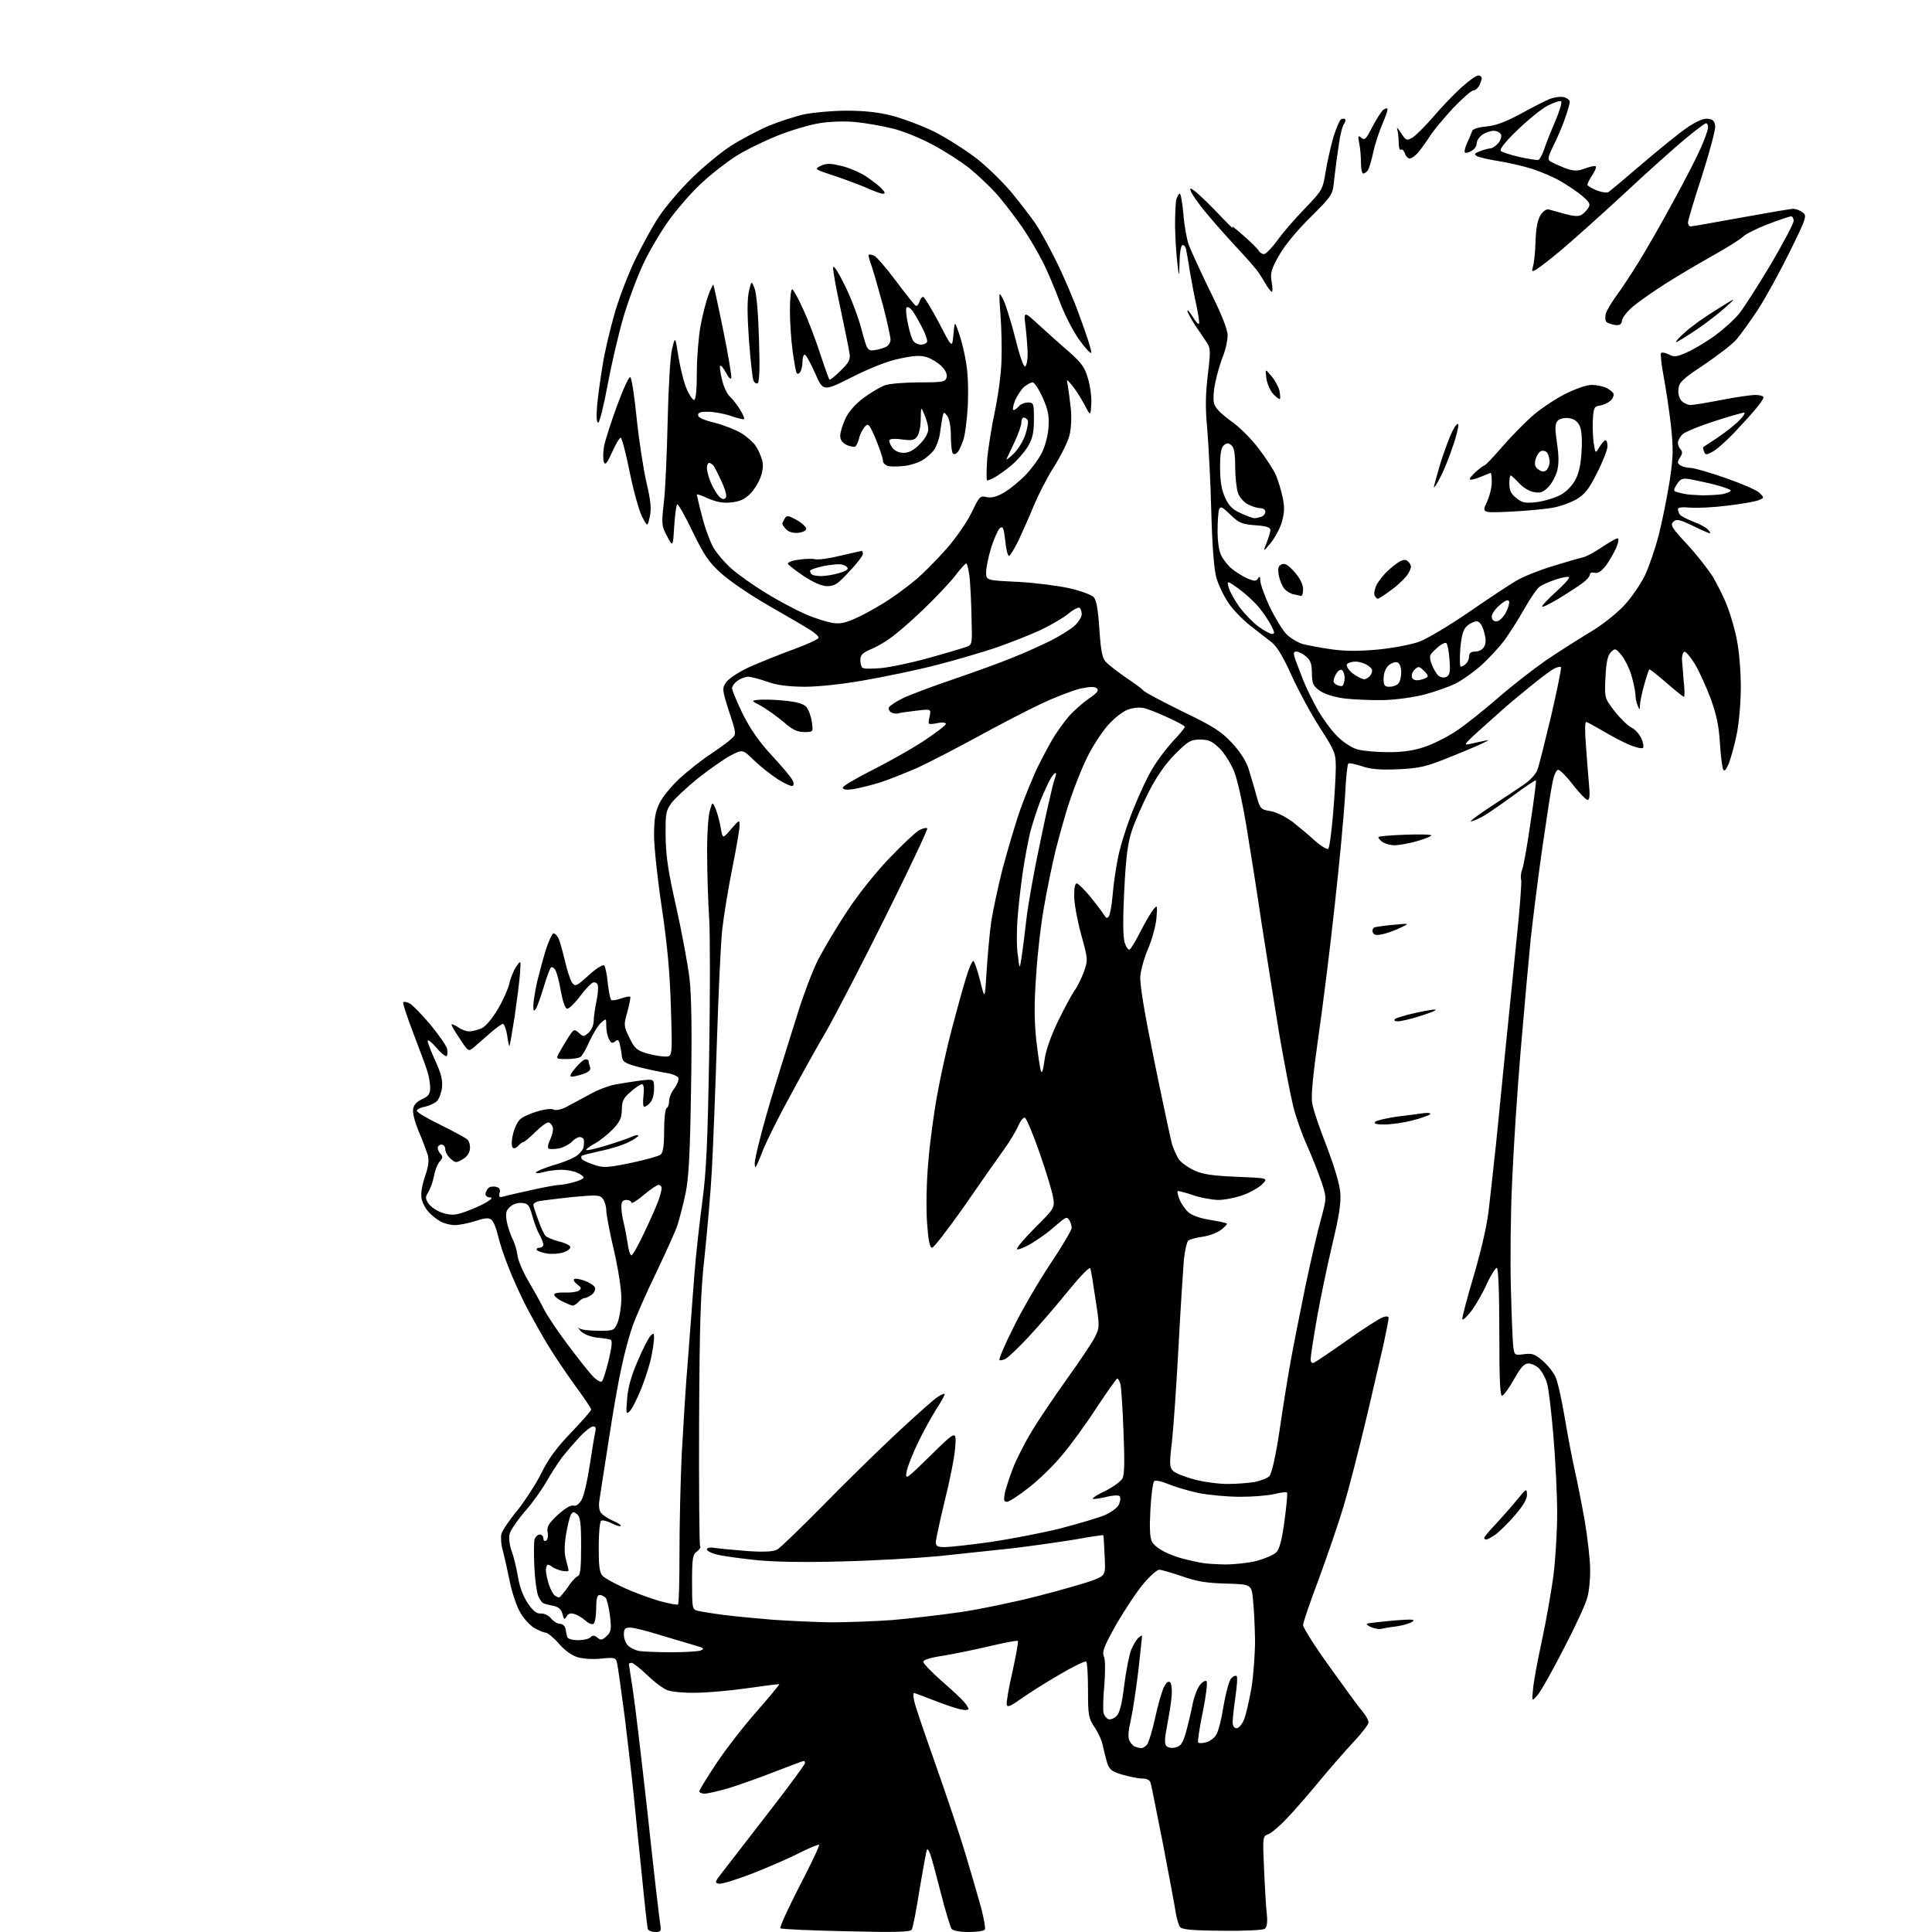 <?xml version="1.0" encoding="UTF-8" standalone="no"?>
<svg 
  version="1.1" 
  xmlns="http://www.w3.org/2000/svg" 
  xmlns:xlink="http://www.w3.org/1999/xlink" 
  xmlns:svg="http://www.w3.org/2000/svg"
  xmlns:rdf="http://www.w3.org/1999/02/22-rdf-syntax-ns#"
  xmlns:cc="http://creativecommons.org/ns#"
  xmlns:dc="http://purl.org/dc/elements/1.1/"
  viewBox="0 0 768 768"
  width="768"
  height="768"
>
<style>svg {background-color: white; }</style>"
<path stroke="none" fill="black" fill-rule="evenodd" d="M260.4,768.0C259.1,768.0 257.7,767.4 257.5,766.8C257.3,766.1 256.2,756.3 255.1,745.0C253.9,733.7 252.5,719.5 251.9,713.5C251.3,707.5 249.7,693.7 248.4,683.0C247.0,672.3 245.6,662.4 245.3,661.1C244.8,658.9 244.4,658.8 239.1,659.3C236.0,659.7 231.8,659.4 229.7,658.8C227.3,658.1 224.4,656.0 222.1,653.3C220.0,650.9 217.6,649.0 216.9,649.0C216.1,649.0 214.1,648.1 212.3,647.1C210.6,646.0 208.0,643.2 206.7,640.8C205.3,638.4 203.5,632.9 202.6,628.5C201.7,624.1 200.5,618.7 199.9,616.4C199.2,614.2 199.0,611.2 199.3,609.8C199.7,608.4 202.5,604.2 205.6,600.5C208.6,596.7 213.0,590.0 215.2,585.6C218.1,579.7 221.4,575.3 227.1,569.4C231.4,564.9 235.0,560.8 235.0,560.3C235.0,559.8 232.0,555.4 228.4,550.5C224.8,545.5 219.6,537.8 216.9,533.2C214.2,528.6 210.4,521.8 208.5,518.0C206.6,514.2 203.6,507.6 202.0,503.4C200.3,499.2 198.5,493.6 197.9,491.0C197.3,488.3 196.2,485.6 195.4,484.9C194.3,484.0 192.9,484.1 188.9,485.4C186.1,486.3 182.4,487.0 180.8,487.0C179.2,487.0 176.7,486.4 175.2,485.6C173.7,484.8 171.5,483.1 170.4,481.8C169.2,480.6 167.9,478.1 167.6,476.5C167.2,474.6 167.7,471.4 168.9,467.8C170.3,463.8 170.6,461.2 170.1,459.3C169.6,457.7 168.1,453.6 166.6,450.1C165.1,446.7 164.0,442.6 164.2,441.1C164.4,439.3 165.5,438.0 167.7,437.0C170.3,435.8 171.0,434.9 171.0,432.4C171.0,430.7 170.5,427.8 169.9,425.9C169.3,424.0 166.8,417.2 164.3,410.7C161.8,404.2 160.0,398.7 160.3,398.4C160.6,398.1 161.8,398.3 162.9,398.9C164.0,399.5 167.7,403.3 171.0,407.2C174.3,411.2 177.3,415.5 177.7,416.8C178.0,418.1 177.9,419.4 177.6,419.8C177.2,420.1 175.3,418.7 173.5,416.5C171.6,414.3 170.1,413.1 170.0,413.8C170.0,414.5 171.4,418.1 173.1,421.8C175.4,426.9 176.0,429.4 175.7,432.4C175.4,434.5 174.5,436.9 173.7,437.7C172.9,438.5 170.8,439.5 169.1,439.9C167.3,440.2 165.8,440.9 165.7,441.5C165.6,442.1 169.8,444.6 175.0,447.1C180.2,449.7 185.1,452.3 185.8,453.0C186.5,453.6 187.0,455.4 186.8,456.8C186.6,458.4 185.5,460.0 183.8,460.9C181.4,462.3 181.0,462.3 179.1,460.6C177.9,459.5 177.0,457.9 177.0,456.8C177.0,455.8 176.3,455.0 175.5,455.0C174.7,455.0 174.0,455.6 174.0,456.3C174.0,457.0 174.5,458.1 175.2,458.8C176.1,459.7 176.0,460.4 174.8,461.7C173.9,462.7 172.9,465.3 172.5,467.5C172.1,469.7 171.1,472.5 170.3,473.8C169.0,475.9 169.0,476.4 170.4,478.5C171.3,479.8 173.8,481.5 176.1,482.2C179.6,483.2 181.0,483.1 185.2,481.6C188.0,480.6 191.6,479.0 193.4,477.9C195.5,476.6 195.9,476.0 194.8,476.0C193.8,476.0 193.0,475.4 193.0,474.7C193.0,474.0 193.5,472.9 194.1,472.3C194.7,471.7 196.1,471.5 197.2,471.8C198.6,472.1 199.0,472.9 198.6,474.2C198.2,475.9 198.5,476.1 200.3,475.6C201.5,475.2 206.6,474.1 211.5,473.0C216.4,471.9 221.4,471.0 222.5,471.0C223.6,471.0 226.2,470.5 228.2,469.9C230.3,469.4 232.0,468.5 232.0,468.1C232.0,467.7 230.9,466.8 229.5,466.2C228.1,465.5 225.2,465.0 223.2,465.0C221.2,465.0 218.0,465.4 216.2,465.9C214.5,466.4 213.0,466.5 213.0,466.1C213.0,465.7 216.3,464.3 220.2,463.1C224.2,462.0 228.5,460.2 229.7,459.1C230.9,458.1 231.9,456.7 232.0,455.9C232.1,455.1 232.2,453.9 232.1,453.2C232.1,452.6 231.3,452.0 230.5,452.0C229.7,452.0 228.3,452.8 227.3,453.9C226.3,454.9 224.0,456.1 222.3,456.5C220.5,456.8 218.6,456.9 218.1,456.6C217.6,456.2 217.8,454.8 218.7,453.0C219.5,451.3 220.0,449.2 219.8,448.3C219.6,447.4 218.9,446.5 218.2,446.2C217.5,446.0 215.1,447.7 212.9,449.9C210.6,452.2 208.4,454.0 208.0,454.0C207.6,454.0 206.7,454.7 206.0,455.5C205.2,456.4 204.3,456.7 203.8,456.2C203.3,455.7 203.3,453.5 203.9,451.0C204.4,448.6 205.7,445.9 206.7,445.0C207.7,444.0 210.8,442.6 213.6,441.8C216.5,440.9 219.4,440.6 220.1,441.1C220.9,441.5 223.0,441.1 225.0,440.1C226.9,439.1 231.0,436.9 234.1,435.2C237.2,433.4 241.9,431.6 244.6,431.1C247.3,430.6 251.9,429.9 254.8,429.5C260.0,428.9 260.0,428.9 260.0,432.9C260.0,435.2 259.3,437.5 258.4,438.4C257.6,439.3 256.5,440.0 256.1,440.0C255.6,440.0 255.5,438.0 255.8,435.5C256.1,432.6 255.9,431.0 255.2,431.0C254.6,431.0 252.5,432.4 250.7,434.0C247.8,436.5 247.2,437.7 247.2,441.1C247.1,444.5 246.4,446.0 243.5,449.0C241.4,451.1 238.3,453.6 236.4,454.6C234.5,455.6 233.0,456.8 233.0,457.1C233.0,457.5 236.7,456.7 241.2,455.3C245.8,453.9 250.3,452.3 251.3,451.8C252.3,451.3 253.4,451.1 253.7,451.3C254.0,451.6 252.4,452.8 250.1,453.9C247.9,455.1 242.8,456.7 238.8,457.5C234.9,458.4 231.4,459.2 231.2,459.5C231.0,459.7 231.0,460.3 231.3,460.8C231.7,461.2 233.8,462.3 236.1,463.0C239.8,464.3 241.4,464.2 250.7,462.3C256.4,461.1 261.8,459.6 262.6,459.0C263.6,458.1 264.0,455.5 264.0,449.4C264.0,444.9 264.4,440.8 265.0,440.5C265.6,440.2 266.0,438.8 266.0,437.6C266.0,436.3 266.9,434.1 268.1,432.6C269.2,431.1 269.9,429.3 269.7,428.5C269.4,427.8 267.2,426.8 264.8,426.5C262.4,426.1 257.6,425.1 254.0,424.2C248.4,422.7 247.5,422.1 247.2,420.0C247.1,418.6 246.7,416.4 246.4,415.2C246.0,413.3 245.6,413.1 244.5,414.0C243.4,414.9 242.9,414.7 242.1,413.1C241.5,412.0 241.0,409.7 241.0,407.9C241.0,404.7 241.0,404.7 238.9,406.6C237.7,407.6 235.7,411.0 234.3,414.0C233.0,417.0 231.4,419.8 230.7,420.2C230.0,420.6 227.6,421.0 225.2,421.0C221.1,421.0 221.0,420.9 222.1,418.8C222.8,417.5 224.4,414.8 225.7,412.7C228.1,409.0 228.2,408.9 230.1,410.6C231.9,412.2 232.1,412.2 234.0,410.5C235.1,409.5 236.0,407.4 236.0,405.9C236.0,404.4 236.5,400.8 237.1,398.0C237.7,395.2 237.9,392.3 237.6,391.5C237.3,390.7 236.5,390.3 235.7,390.6C235.0,390.8 232.6,393.3 230.6,396.0C228.5,398.8 226.2,401.0 225.5,401.0C224.7,401.0 223.8,398.5 223.0,394.3C222.4,390.6 221.4,386.8 220.8,385.7C220.3,384.7 219.4,384.2 219.0,384.6C218.6,385.1 217.2,388.6 216.1,392.5C214.9,396.4 213.6,400.2 213.0,401.0C212.2,402.2 212.0,401.9 212.0,399.8C212.0,398.3 212.7,394.1 213.5,390.3C214.4,386.6 216.0,380.7 217.1,377.2C218.2,373.8 219.6,371.0 220.0,371.0C220.5,371.0 221.4,371.8 221.9,372.8C222.5,373.9 223.6,377.9 224.5,381.7C225.4,385.6 226.7,389.6 227.4,390.6C228.7,392.3 229.1,392.1 234.0,387.7C236.9,385.0 239.7,383.3 240.2,383.8C240.6,384.2 241.3,387.4 241.6,390.8C242.0,394.3 242.6,397.3 243.0,397.5C243.4,397.8 245.2,397.5 246.9,396.9C248.7,396.3 250.3,396.0 250.5,396.2C250.8,396.4 250.2,399.1 249.4,402.2C247.9,407.5 247.9,407.8 250.2,412.5C252.2,416.7 253.1,417.5 257.0,418.7C259.5,419.4 262.8,420.0 264.4,420.0C267.3,420.0 267.3,420.0 266.7,400.8C266.3,386.8 265.3,375.8 263.1,361.0C261.4,349.7 260.0,336.7 260.0,332.1C260.0,325.6 260.5,322.7 262.1,319.4C263.2,317.0 266.8,312.6 270.1,309.5C273.4,306.5 278.9,302.1 282.3,299.9C285.7,297.6 289.5,294.9 290.6,293.8C292.8,291.9 292.8,291.9 289.8,282.8C287.1,274.3 287.0,273.6 288.6,271.3C289.5,269.9 293.5,267.2 297.8,265.2C302.1,263.3 310.0,260.1 315.5,258.1C321.0,256.1 325.5,254.0 325.4,253.5C325.4,252.9 323.9,251.6 322.2,250.5C320.5,249.4 313.2,245.1 306.0,241.0C298.8,236.9 290.2,231.1 286.9,228.1C281.8,223.6 280.0,220.9 275.3,211.3C272.3,205.0 269.5,200.1 269.2,200.5C268.8,200.8 268.3,204.8 268.0,209.3C267.5,217.5 267.5,217.5 265.2,213.2C263.0,209.1 262.9,208.4 263.9,199.7C264.5,194.6 265.1,180.2 265.4,167.5C265.7,154.4 266.4,142.1 267.1,139.0C268.4,133.5 268.4,133.5 269.7,141.9C270.5,146.6 271.9,152.3 273.0,154.7C274.0,157.1 275.4,159.0 275.9,159.0C276.6,159.0 277.0,155.1 277.0,148.1C277.0,142.1 277.7,133.7 278.5,129.4C279.3,125.1 280.7,119.7 281.6,117.3C282.5,114.9 283.4,113.1 283.6,113.2C283.7,113.4 285.5,121.5 287.5,131.3C289.5,141.1 290.9,149.6 290.7,150.3C290.5,151.0 289.5,150.0 288.6,148.2C287.6,146.3 286.6,145.1 286.3,145.4C286.0,145.6 286.3,148.1 287.0,150.9C287.6,153.6 289.0,156.6 290.1,157.6C291.2,158.6 293.0,160.9 294.1,162.7C295.3,164.6 296.0,166.3 295.8,166.6C295.5,166.8 293.3,166.3 291.0,165.5C288.6,164.6 284.5,163.8 282.0,163.7C278.6,163.6 277.5,163.9 277.5,165.0C277.5,166.0 279.7,167.0 284.3,168.1C288.0,169.1 292.9,171.0 295.0,172.4C297.2,173.8 299.7,176.1 300.5,177.4C301.4,178.7 302.4,181.1 302.9,182.7C303.5,184.6 303.3,187.0 302.4,189.5C301.7,191.6 299.8,194.7 298.2,196.3C296.1,198.4 294.0,199.4 290.8,199.7C287.6,200.1 285.0,199.6 281.6,198.2C279.1,197.0 277.0,196.3 277.0,196.6C277.0,196.8 277.9,200.8 279.1,205.3C280.2,209.8 282.3,215.4 283.6,217.7C284.9,219.9 288.1,223.7 290.7,226.0C293.3,228.3 299.5,232.7 304.4,235.7C309.4,238.8 316.4,242.5 320.1,244.1C323.7,245.7 328.6,247.2 330.8,247.6C334.1,248.1 336.1,247.7 341.4,245.2C344.9,243.5 350.6,240.3 353.8,238.1C357.1,235.9 362.0,232.2 364.7,229.9C367.3,227.6 372.5,222.4 376.2,218.2C380.0,213.9 384.3,207.7 386.2,203.8C389.3,197.3 389.6,197.0 392.2,197.6C394.2,198.0 396.2,197.5 399.3,195.7C401.6,194.3 405.4,191.2 407.7,188.8C410.0,186.4 412.9,182.5 414.1,180.1C415.4,177.5 416.6,173.2 416.8,169.9C417.1,165.3 416.7,163.1 414.5,158.1C413.0,154.8 411.2,152.0 410.5,152.0C409.8,152.0 408.3,152.8 407.1,153.8C406.0,154.7 404.4,157.2 403.5,159.2C402.7,161.3 402.4,163.0 402.9,163.0C403.4,163.0 404.3,162.3 405.0,161.5C405.7,160.7 407.3,160.0 408.6,160.0C410.9,160.0 411.0,160.3 411.0,166.7C411.0,171.9 410.5,174.2 408.6,177.5C407.2,179.8 404.2,183.2 401.8,185.2C399.4,187.1 396.5,189.2 395.3,189.8C394.1,190.5 392.8,191.0 392.4,191.0C392.1,191.0 392.1,187.3 392.4,182.8C392.8,178.2 394.2,169.5 395.5,163.4C396.8,157.2 398.0,148.2 398.1,143.4C398.3,138.5 398.1,130.2 397.7,125.0C397.0,115.5 397.0,115.5 399.0,119.5C400.0,121.7 402.1,128.6 403.7,134.8C405.2,141.1 406.9,145.9 407.5,145.7C408.0,145.5 408.5,143.3 408.5,140.9C408.5,138.5 408.1,133.6 407.7,130.0C406.9,123.6 406.9,123.6 412.8,129.0C416.1,132.0 421.5,136.9 424.9,139.8C430.0,144.3 431.2,146.0 432.5,150.5C433.4,153.5 434.0,158.1 433.8,160.7C433.5,165.5 433.5,165.5 430.9,160.5C429.4,157.7 427.2,154.4 426.0,153.0C423.9,150.5 423.9,150.5 424.5,153.5C424.8,155.2 425.3,159.3 425.7,162.7C426.0,166.6 425.8,170.7 425.0,173.5C424.3,176.0 421.6,181.4 418.9,185.7C416.2,189.9 412.7,196.8 411.0,200.9C409.3,205.1 406.5,211.3 404.9,214.8C403.2,218.2 401.5,221.0 401.1,221.0C400.6,221.0 399.9,218.3 399.6,214.9C399.0,209.8 398.7,209.0 397.4,210.0C396.7,210.7 395.1,214.2 394.0,217.7C392.9,221.3 392.0,225.7 392.0,227.5C392.0,230.7 392.0,230.7 404.8,231.3C411.8,231.7 421.0,232.9 425.4,233.9C429.7,234.9 433.9,236.5 434.7,237.3C435.8,238.4 436.5,242.1 437.0,249.9C437.6,258.7 438.1,261.5 439.6,263.1C440.7,264.3 444.2,267.0 447.5,269.3C450.8,271.5 454.0,273.8 454.5,274.5C455.1,275.2 462.1,278.9 470.0,282.8C482.1,288.6 485.4,290.7 489.6,295.2C492.9,298.7 495.2,302.3 496.3,305.5C497.1,308.3 498.6,313.0 499.4,316.1C500.9,321.5 501.1,321.8 504.9,322.4C507.1,322.7 510.9,324.6 513.7,326.6C516.3,328.7 520.5,332.1 522.8,334.3C525.2,336.4 527.6,337.8 528.0,337.4C528.5,336.9 529.3,330.7 529.9,323.7C530.5,316.7 531.0,308.2 531.0,305.0C531.0,299.4 530.6,298.5 524.7,289.3C521.2,283.9 516.2,274.6 513.5,268.7C510.3,261.5 507.7,257.1 505.6,255.4C503.9,254.1 500.0,251.0 497.0,248.7C494.0,246.3 490.0,242.3 488.3,239.6C486.5,237.0 484.4,232.6 483.6,229.9C482.6,226.6 481.9,217.7 481.5,203.2C481.2,191.3 480.4,176.6 479.9,170.5C479.1,162.4 479.2,156.8 480.1,149.2C481.2,140.3 481.2,138.5 480.0,136.6C479.2,135.3 477.0,132.1 475.2,129.5C473.5,126.8 472.0,124.1 472.0,123.6C472.0,123.0 472.9,124.0 474.1,125.9C475.2,127.7 476.3,129.0 476.6,128.7C476.9,128.5 476.4,125.4 475.7,121.9C474.9,118.4 473.7,112.1 473.0,108.0C472.4,103.9 471.6,99.7 471.4,98.7C471.1,97.8 470.4,97.2 469.9,97.5C469.4,97.9 468.9,100.9 468.9,104.3C468.7,110.5 468.7,110.5 468.0,104.5C467.6,101.2 467.2,94.7 467.1,90.0C467.1,85.3 467.3,80.5 467.6,79.3C468.0,78.0 468.6,77.0 469.0,77.0C469.4,77.0 470.0,80.6 470.4,84.9C470.7,89.3 471.7,94.8 472.5,97.2C473.4,99.6 477.2,107.9 481.0,115.7C485.7,125.1 488.0,131.0 488.0,133.4C488.0,135.3 487.2,139.1 486.1,141.7C485.1,144.3 483.7,149.0 483.1,152.1C482.4,155.2 482.2,159.0 482.6,160.4C483.0,162.1 485.4,164.5 489.1,167.2C492.5,169.5 497.4,174.4 500.4,178.4C503.4,182.3 506.5,187.1 507.3,189.1C508.1,191.1 509.3,195.0 509.9,197.8C510.7,201.8 510.6,203.8 509.5,207.7C508.7,210.3 506.6,214.1 505.0,216.0C502.0,219.5 502.0,219.5 503.5,215.8C504.3,213.7 505.0,211.4 505.0,210.7C505.0,209.6 503.3,209.1 499.0,208.8C493.7,208.4 492.5,207.9 489.1,204.6C485.9,201.5 485.2,201.1 484.6,202.5C484.3,203.4 484.0,207.3 484.0,211.1C484.0,215.3 484.6,219.2 485.5,220.9C486.3,222.5 488.2,224.9 489.8,226.2C491.4,227.5 494.2,229.2 496.0,230.0C498.7,231.1 499.3,231.1 500.1,229.9C500.7,228.9 501.0,229.1 501.0,230.9C501.0,232.1 502.7,236.9 504.8,241.4C507.0,245.8 509.9,250.7 511.5,252.2C513.0,253.7 515.9,255.4 517.8,256.0C519.8,256.5 524.9,257.5 529.2,258.1C534.8,258.9 539.9,258.9 547.8,258.2C553.9,257.6 561.2,256.2 564.4,255.0C567.5,253.8 576.2,248.6 583.8,243.4C591.3,238.2 599.8,232.6 602.5,231.0C605.2,229.3 611.8,226.7 617.0,225.1C622.2,223.5 627.7,221.9 629.1,221.6C630.6,221.3 634.0,219.4 636.8,217.5C639.7,215.6 642.4,214.0 643.0,214.0C643.6,214.0 643.4,215.5 642.5,217.7C641.6,219.7 639.8,222.9 638.4,224.8C636.6,227.1 635.2,228.0 633.9,227.7C632.8,227.4 632.0,227.7 632.0,228.4C632.0,229.1 630.7,230.6 629.2,231.7C627.6,232.9 623.3,235.7 619.7,237.9C616.0,240.1 613.0,241.6 613.0,241.1C613.0,240.6 615.6,237.9 618.7,235.1C621.8,232.3 624.1,229.8 623.7,229.4C623.4,229.1 621.0,229.5 618.3,230.4C615.7,231.3 612.7,232.6 611.8,233.4C610.9,234.1 608.2,238.0 605.9,242.1C603.6,246.2 600.0,251.8 598.0,254.6C595.9,257.3 591.8,261.8 588.9,264.4C586.0,267.0 581.4,270.3 578.7,271.7C576.0,273.0 570.4,275.0 566.2,276.1C561.9,277.2 554.7,278.2 550.0,278.3C545.3,278.4 538.5,278.1 534.8,277.7C530.7,277.2 526.8,276.0 524.8,274.7C522.0,272.7 521.6,272.0 521.5,267.6C521.5,263.8 520.9,262.4 519.1,260.9C517.8,259.8 516.1,259.0 515.3,259.0C514.3,259.0 514.1,259.6 514.6,261.2C515.0,262.5 516.5,266.4 517.9,270.0C519.3,273.6 522.1,279.2 524.0,282.5C525.9,285.8 529.3,290.4 531.6,292.7C534.0,295.1 537.4,297.3 539.6,297.9C541.8,298.5 547.2,299.0 551.8,299.0C557.5,299.0 562.0,298.4 566.3,296.9C569.7,295.8 575.4,292.9 579.0,290.5C582.6,288.1 590.0,282.2 595.4,277.5C600.9,272.7 609.4,266.1 614.4,262.6C619.4,259.2 627.3,254.2 631.9,251.4C636.7,248.6 642.4,244.1 645.6,240.7C648.5,237.6 652.2,232.2 653.9,228.7C655.5,225.3 658.0,218.0 659.4,212.6C660.8,207.1 662.7,197.5 663.7,191.3C665.2,181.4 665.2,178.4 664.2,168.9C663.5,162.9 662.2,154.2 661.3,149.5C660.4,144.8 660.0,140.7 660.3,140.3C660.7,140.0 662.1,140.2 663.4,140.9C665.4,142.0 666.5,141.9 670.5,140.1C673.1,139.0 678.1,136.0 681.6,133.5C685.0,131.0 689.4,127.1 691.3,124.7C693.2,122.4 698.8,113.6 703.9,105.1C708.9,96.6 713.0,88.8 713.0,87.8C713.0,86.8 712.5,86.0 712.0,86.0C711.4,86.0 707.3,87.4 702.8,89.1C698.4,90.8 694.0,93.0 693.0,94.0C692.0,95.0 686.6,98.4 680.9,101.6C675.2,104.8 666.7,109.8 662.0,112.8C657.3,115.8 651.6,119.8 649.3,121.7C647.0,123.6 645.0,126.1 644.8,127.3C644.6,129.0 643.9,129.4 642.0,129.2C640.6,129.0 639.1,128.4 638.6,128.0C638.1,127.5 638.0,126.1 638.3,124.8C638.7,123.4 640.5,120.4 642.3,117.9C644.1,115.5 648.3,109.2 651.5,104.0C654.7,98.8 660.9,88.0 665.2,80.0C669.6,72.0 674.5,62.5 676.1,58.8C677.7,55.2 679.0,51.5 679.0,50.6C679.0,49.7 678.6,49.0 678.2,49.0C677.7,49.0 674.0,51.8 669.9,55.2C665.7,58.7 654.7,68.5 645.4,77.2C636.1,85.8 624.9,95.8 620.5,99.5C616.1,103.2 611.6,106.6 610.6,107.2C608.9,108.1 608.8,108.0 609.4,105.9C609.8,104.6 610.3,100.1 610.4,95.9C610.6,90.5 611.2,87.4 612.4,85.5C613.5,83.8 614.8,83.0 615.8,83.3C616.8,83.6 619.7,84.4 622.3,85.1C625.7,86.0 627.6,86.1 628.7,85.4C629.6,84.8 630.8,83.6 631.4,82.6C632.3,81.2 631.9,80.4 629.0,77.9C627.1,76.3 623.2,73.7 620.5,72.1C617.8,70.5 612.6,68.3 609.0,67.1C605.4,66.0 599.3,64.6 595.5,64.0C591.6,63.4 587.8,62.5 587.0,62.0C585.9,61.3 586.2,60.9 588.3,60.1C589.9,59.5 591.7,59.0 592.4,59.0C593.1,59.0 594.5,58.1 595.5,57.0C596.4,56.0 597.0,54.4 596.7,53.5C596.3,52.7 595.0,52.0 593.8,52.0C592.5,52.0 590.4,52.7 589.2,53.6C588.0,54.4 587.0,56.0 587.0,57.0C587.0,58.1 586.1,59.4 584.9,60.0C583.8,60.7 582.6,60.9 582.3,60.6C582.0,60.3 582.4,58.6 583.2,56.8C584.1,55.0 584.9,52.9 585.2,52.1C585.4,51.3 587.5,50.6 590.7,50.3C594.3,50.0 598.2,48.6 604.2,45.4C608.7,42.9 614.0,40.2 615.9,39.4C617.7,38.7 620.3,38.3 621.6,38.6C622.9,38.9 624.0,39.8 624.0,40.5C624.0,41.1 623.2,44.1 622.1,47.1C621.1,50.1 619.0,55.0 617.5,57.9C615.4,62.2 615.1,63.4 616.2,64.1C616.9,64.6 619.5,65.7 621.8,66.7C625.4,68.0 626.8,68.1 629.4,67.2C631.2,66.5 633.2,66.0 633.9,66.0C634.8,66.0 634.5,67.1 633.1,69.4C631.9,71.2 631.0,73.0 631.0,73.4C631.0,73.8 632.6,74.8 634.5,75.6C636.5,76.4 638.6,76.7 639.3,76.4C640.0,76.0 646.0,70.9 652.8,65.1C659.6,59.3 667.6,52.8 670.7,50.7C674.4,48.2 677.2,47.0 678.9,47.2C680.9,47.4 681.6,48.1 681.8,50.1C682.0,51.5 679.6,60.4 676.6,69.8C673.5,79.3 671.0,87.6 671.0,88.5C671.0,89.3 671.5,90.0 672.1,90.0C672.7,90.0 681.7,88.4 692.1,86.5C702.6,84.6 711.9,83.0 712.9,83.0C713.8,83.0 715.5,83.6 716.5,84.4C718.4,85.7 718.2,86.4 711.2,100.6C707.2,108.7 701.5,119.0 698.6,123.4C695.6,127.9 691.9,133.0 690.4,134.8C688.8,136.7 683.0,141.2 677.5,144.9C668.8,150.7 667.5,151.9 667.2,154.6C667.0,156.5 667.5,158.4 668.5,159.4C669.4,160.3 671.0,161.0 672.0,161.0C673.1,161.0 678.6,160.1 684.2,159.0C689.9,157.9 696.0,157.0 697.8,157.0C699.5,157.0 701.0,157.4 701.0,158.0C701.0,158.5 699.6,160.6 697.8,162.7C696.1,164.8 692.1,169.1 689.1,172.3C686.0,175.5 682.3,178.8 680.7,179.6C678.3,180.9 677.9,180.9 677.4,179.5C677.0,178.6 676.9,177.8 677.1,177.7C677.3,177.6 680.0,175.8 683.0,173.8C686.1,171.7 689.9,168.7 691.5,167.0C693.1,165.4 693.9,164.0 693.3,164.0C692.8,164.0 687.5,165.5 681.6,167.4C675.7,169.3 670.0,171.6 668.9,172.6C667.9,173.5 667.0,175.1 667.0,176.0C667.0,176.9 667.5,178.1 668.1,178.7C668.9,179.5 668.8,180.4 667.8,181.9C666.7,183.7 666.7,184.2 668.0,185.0C668.8,185.5 670.6,186.0 672.0,186.0C673.4,186.0 679.6,187.8 685.9,190.0C692.2,192.2 698.3,194.8 699.4,195.9C701.4,197.9 701.4,197.9 698.9,198.9C697.5,199.4 692.0,200.4 686.7,201.0C681.3,201.7 674.7,202.0 672.0,201.8C668.7,201.5 667.0,201.7 667.0,202.4C667.0,203.0 667.4,204.0 667.8,204.6C668.2,205.1 670.6,206.4 673.2,207.4C675.7,208.3 678.4,209.8 679.0,210.6C679.7,211.3 680.0,212.0 679.7,212.0C679.4,212.0 676.3,210.7 672.9,209.0C667.4,206.4 666.4,206.2 665.1,207.5C663.9,208.7 664.6,209.9 670.6,216.3C674.4,220.4 679.0,226.3 680.9,229.3C682.7,232.4 685.3,237.5 686.5,240.7C687.8,243.9 689.6,250.0 690.4,254.2C691.3,258.5 692.0,266.8 692.0,273.0C692.0,279.2 691.3,287.4 690.4,291.7C689.6,295.9 688.1,301.1 687.3,303.3C686.2,306.0 685.5,306.8 685.0,305.9C684.6,305.1 684.0,300.4 683.7,295.5C683.3,288.8 682.4,284.3 680.1,277.9C678.3,273.1 675.5,266.9 673.7,263.9C671.9,261.0 670.0,258.8 669.5,259.1C669.0,259.3 668.6,260.6 668.6,262.0C668.7,263.4 669.0,267.3 669.3,270.8C669.7,274.2 669.7,277.0 669.4,277.0C669.1,277.0 665.9,274.5 662.4,271.4C658.8,268.3 655.8,265.9 655.6,266.1C655.4,266.3 654.5,269.0 653.6,272.2C652.7,275.3 652.0,278.9 651.9,280.2C651.9,282.4 651.8,282.4 651.0,280.5C650.5,279.4 650.1,277.3 650.1,275.9C650.0,274.5 649.3,271.1 648.5,268.4C647.7,265.7 645.9,262.1 644.6,260.5C642.3,257.7 642.0,257.6 640.4,259.2C639.1,260.5 638.5,263.1 638.2,269.2C637.8,277.5 637.8,277.5 641.9,282.8C644.2,285.7 647.2,288.6 648.5,289.2C649.8,289.8 651.6,291.7 652.4,293.4C653.2,295.1 653.5,296.9 653.1,297.3C652.7,297.7 650.1,297.1 647.5,296.0C644.8,294.8 640.0,292.3 636.9,290.4C633.8,288.6 630.9,287.0 630.5,287.0C630.0,287.0 630.0,290.9 630.4,295.8C630.7,300.6 631.3,307.5 631.6,311.2C632.1,316.0 631.9,318.0 631.1,318.0C630.5,318.0 627.9,315.3 625.3,312.0C622.8,308.7 620.1,306.0 619.4,306.0C618.7,306.0 617.7,308.1 617.2,310.8C616.6,313.4 614.8,325.2 613.1,337.0C611.4,348.8 609.4,365.0 608.5,373.0C607.7,381.0 605.9,401.0 604.5,417.5C603.1,434.0 601.6,457.4 601.1,469.5C600.5,481.6 600.3,500.7 600.6,512.0C600.9,523.3 601.3,533.9 601.6,535.7C602.0,538.7 602.2,538.8 605.9,538.3C609.1,537.9 610.2,538.3 613.2,540.9C615.2,542.6 617.5,545.5 618.3,547.3C619.2,549.1 620.8,556.4 622.0,563.5C623.2,570.7 625.0,580.1 626.0,584.5C627.0,588.9 628.8,598.0 630.0,604.8C631.1,611.5 632.1,620.0 632.1,623.7C632.2,627.5 631.7,632.5 631.0,635.0C630.4,637.5 626.2,646.6 621.7,655.2C617.3,663.8 612.6,672.2 611.3,673.7C608.9,676.5 608.9,676.5 609.4,671.5C609.6,668.8 611.2,660.1 612.9,652.3C614.6,644.5 616.6,632.9 617.5,626.5C618.3,620.1 619.0,608.9 619.0,601.5C619.0,594.1 618.3,580.3 617.5,570.8C616.7,561.3 615.6,551.9 615.0,550.0C614.5,548.0 613.1,545.4 612.0,544.2C610.9,543.0 608.9,542.0 607.6,542.0C605.9,542.0 604.6,543.4 601.9,548.2C600.0,551.6 597.9,554.5 597.2,554.8C596.3,555.1 596.0,549.6 596.0,529.6C596.0,513.4 595.6,504.0 595.0,504.0C594.5,504.0 592.7,506.8 591.1,510.2C589.6,513.7 586.8,518.5 585.0,521.0C583.1,523.4 581.5,525.0 581.3,524.4C581.1,523.9 583.2,516.0 585.9,506.9C589.0,496.3 591.2,486.8 591.9,480.0C592.6,474.2 593.5,465.7 594.0,461.0C594.6,456.3 596.3,438.6 598.0,421.5C599.7,404.4 602.0,381.8 603.1,371.1C604.2,360.5 604.9,350.9 604.7,349.8C604.4,348.7 604.6,346.8 605.1,345.6C605.6,344.5 607.1,336.1 608.4,327.0C609.8,318.0 610.7,310.4 610.6,310.2C610.4,310.0 606.3,312.7 601.6,316.2C596.8,319.7 591.7,323.2 590.2,324.1C588.7,325.0 586.4,326.1 585.0,326.5C583.6,326.9 587.0,324.3 592.5,320.7C598.0,317.1 604.2,313.0 606.3,311.5C608.4,310.0 610.6,307.6 611.1,306.1C611.7,304.7 614.1,295.0 616.6,284.6C619.0,274.2 620.8,265.4 620.5,265.2C620.2,264.9 618.9,265.2 617.6,265.9C616.3,266.6 611.9,269.9 607.9,273.2C603.8,276.5 598.7,280.8 596.5,282.8C594.3,284.8 590.0,288.6 587.0,291.3C581.9,296.0 581.7,296.3 584.5,295.7C586.1,295.3 588.6,294.8 590.0,294.5C592.2,294.0 592.1,294.1 589.5,295.4C587.9,296.2 581.8,298.8 576.0,301.1C566.8,304.8 564.3,305.4 555.8,305.8C548.6,306.1 544.9,305.8 541.4,304.6C538.9,303.8 536.4,303.2 536.0,303.5C535.6,303.7 535.0,309.5 534.7,316.2C534.3,323.0 532.5,342.9 530.5,360.5C528.6,378.1 525.6,401.9 523.9,413.4C522.0,426.8 521.1,435.8 521.6,438.4C521.9,440.7 524.5,448.4 527.3,455.5C530.4,463.6 532.5,470.6 532.8,474.2C533.1,478.4 532.3,483.5 529.6,494.7C527.7,502.8 524.9,516.0 523.5,524.0C522.1,531.9 521.0,539.3 521.0,540.3C521.0,541.5 521.5,542.0 522.3,541.7C523.0,541.4 529.0,537.4 535.6,532.7C542.1,528.1 548.5,524.0 549.8,523.6C551.1,523.1 552.0,523.3 552.0,523.9C552.0,524.5 551.1,529.2 550.0,534.3C548.8,539.3 545.7,553.1 542.9,564.8C540.1,576.5 536.2,591.8 534.1,598.8C532.0,605.8 527.5,618.8 524.2,627.8C520.8,636.8 518.0,645.0 518.0,646.0C518.0,647.0 522.7,654.5 528.5,662.5C534.3,670.6 540.1,678.6 541.5,680.2C542.9,681.8 544.0,683.8 544.0,684.7C544.0,685.5 541.4,688.9 538.2,692.3C535.0,695.7 528.8,702.8 524.5,708.0C520.2,713.2 514.4,719.9 511.6,722.8C508.8,725.8 505.5,728.6 504.2,729.1C501.9,730.0 501.9,730.1 502.5,743.2C502.8,750.5 503.3,758.6 503.6,761.1C503.9,764.2 503.6,766.1 502.8,766.7C502.0,767.3 494.9,767.6 485.7,767.5C473.4,767.4 469.6,767.0 469.0,765.9C468.5,765.2 467.8,762.7 467.4,760.5C467.1,758.3 464.8,746.1 462.4,733.5C459.9,720.9 457.7,709.7 457.4,708.8C457.1,707.6 455.9,707.0 454.1,707.0C452.6,707.0 449.1,706.3 446.3,705.5C441.9,704.2 441.0,703.5 440.1,700.7C439.6,699.0 438.8,695.9 438.4,694.0C438.1,692.1 436.6,688.8 435.1,686.6C432.7,682.9 432.5,681.8 432.5,671.9C432.5,666.0 432.2,660.9 431.8,660.5C431.5,660.1 426.7,662.4 421.3,665.6C415.9,668.7 409.0,673.1 406.0,675.2C401.7,678.3 400.4,678.8 400.2,677.6C400.0,676.7 401.0,670.8 402.5,664.4C403.9,658.0 404.9,652.5 404.6,652.3C404.3,652.0 399.3,653.0 393.3,654.4C387.4,655.8 379.0,657.5 374.8,658.2C370.0,658.9 367.0,659.8 367.0,660.6C367.0,661.2 370.3,664.7 374.2,668.1C378.2,671.6 382.3,675.4 383.2,676.5C384.2,677.6 384.9,678.9 385.0,679.3C385.0,679.8 383.5,679.9 381.8,679.5C380.0,679.1 375.2,677.5 371.2,675.9C367.1,674.3 363.6,673.0 363.3,673.0C363.0,673.0 363.0,674.4 363.4,676.1C363.7,677.9 367.6,689.2 371.9,701.4C376.2,713.6 381.6,729.6 383.8,737.0C386.0,744.4 388.8,754.0 390.0,758.3C391.1,762.5 391.8,766.5 391.5,767.0C391.2,767.6 388.3,768.0 385.1,768.0C381.6,768.0 378.9,767.5 378.3,766.8C377.8,766.1 375.8,759.6 374.0,752.5C372.2,745.4 370.3,738.4 369.8,737.1C369.3,735.8 368.8,734.9 368.5,735.2C368.3,735.4 367.0,742.4 365.6,750.7C364.3,759.1 362.9,766.4 362.4,767.1C361.9,768.0 355.6,768.2 336.3,767.7C322.3,767.4 310.5,766.9 310.2,766.5C309.8,766.2 313.3,758.6 317.8,749.8C322.4,741.0 325.9,733.6 325.6,733.3C325.4,733.1 321.9,734.5 317.9,736.5C313.9,738.6 305.5,742.2 299.2,744.7C293.0,747.1 286.9,749.0 285.8,748.8C283.9,748.5 284.1,748.1 287.8,743.4C290.0,740.6 298.1,730.1 305.9,720.0C313.7,710.0 320.0,701.3 320.0,700.9C320.0,700.4 319.8,700.0 319.5,700.0C319.2,700.0 313.9,702.0 307.7,704.4C301.6,706.8 293.3,709.7 289.4,710.9C285.5,712.0 281.3,713.0 280.1,713.0C279.0,713.0 278.0,712.6 278.0,712.1C278.0,711.5 281.1,706.5 284.9,700.8C288.7,695.1 295.9,685.8 301.0,680.1C306.0,674.4 309.9,669.6 309.8,669.5C309.6,669.4 303.9,670.1 297.0,671.1C290.1,672.1 280.8,672.9 276.3,672.9C271.8,673.0 266.9,672.5 265.4,671.9C263.8,671.4 260.2,668.7 257.3,665.9C254.5,663.2 251.6,661.0 251.1,661.0C250.5,661.0 250.0,661.2 250.0,661.5C250.0,661.8 250.7,666.2 251.5,671.3C252.3,676.3 255.0,699.0 257.5,721.5C259.9,744.0 262.2,763.7 262.5,765.2C262.9,767.7 262.6,768.0 260.4,768.0zM453.6,694.9C454.2,695.0 455.3,694.3 456.0,693.5C456.6,692.7 458.1,687.9 459.2,682.8C460.3,677.7 461.9,672.2 462.7,670.6C463.7,668.7 464.5,668.1 465.2,668.8C465.7,669.3 466.0,672.0 465.7,674.7C465.5,677.3 464.6,682.5 463.9,686.2C462.9,691.3 462.9,693.3 463.7,694.1C464.4,694.8 466.0,695.0 467.4,694.6C469.4,694.1 470.2,692.9 471.4,688.7C472.2,685.9 473.4,680.9 474.0,677.8C474.6,674.6 476.0,671.0 477.0,669.8C478.0,668.5 479.2,667.9 479.6,668.3C480.1,668.7 479.4,674.3 478.1,680.6C476.8,686.9 476.0,692.4 476.3,692.7C476.7,693.0 478.0,693.0 479.4,692.6C480.8,692.3 482.6,691.0 483.4,689.7C484.3,688.5 485.6,683.2 486.4,678.0C487.3,672.9 488.6,667.9 489.5,667.1C490.3,666.3 491.2,665.9 491.6,666.3C492.0,666.6 491.7,670.3 491.1,674.5C490.5,678.7 490.0,683.2 490.0,684.5C490.0,686.1 490.6,687.0 491.6,687.0C492.4,687.0 493.7,685.5 494.5,683.6C495.3,681.7 496.6,675.9 497.5,670.8C498.3,665.7 498.9,657.2 498.9,652.0C498.8,646.8 498.5,639.6 498.1,636.1C497.5,629.8 497.5,629.8 487.5,629.5C479.7,629.3 475.8,628.7 469.9,626.6C465.8,625.2 461.7,624.0 460.8,624.0C459.9,624.0 457.1,626.5 454.6,629.5C452.0,632.5 447.2,639.8 443.8,645.6C438.9,654.3 438.0,656.7 438.8,658.4C439.4,659.7 439.4,664.2 439.0,669.8C438.5,674.9 438.4,679.9 438.7,681.0C439.0,682.0 439.8,683.1 440.6,683.4C441.4,683.7 442.9,683.1 443.8,682.2C445.1,680.9 446.0,677.4 446.9,669.9C447.6,664.2 448.9,657.8 449.7,655.7C450.6,653.7 451.9,651.5 452.7,650.9C453.4,650.3 454.0,650.0 454.0,650.3C454.0,650.6 453.3,656.8 452.5,664.2C451.6,671.5 450.3,680.3 449.5,683.8C448.5,688.2 448.3,690.7 449.0,692.0C449.5,693.0 450.5,694.1 451.2,694.3C451.9,694.6 453.0,694.9 453.6,694.9zM266.5,656.8C272.0,656.8 277.4,656.5 278.5,656.1C280.2,655.4 279.8,655.1 276.0,654.0C273.5,653.3 267.3,651.4 262.2,649.9C257.1,648.3 251.9,647.0 250.5,647.0C248.4,647.0 248.0,647.5 248.0,649.8C248.0,651.4 248.8,653.4 249.8,654.3C250.7,655.1 252.6,656.0 254.0,656.3C255.4,656.5 261.0,656.8 266.5,656.8zM229.8,652.0C231.9,652.0 234.1,651.5 234.8,650.8C235.6,650.0 236.3,650.0 237.5,651.0C238.8,652.1 239.4,652.0 241.1,650.4C242.9,648.8 243.1,647.8 242.5,642.5C242.1,639.2 241.3,635.9 240.8,635.2C240.2,634.6 239.1,634.0 238.4,634.0C237.4,634.0 237.0,635.5 237.0,639.4C237.0,642.4 236.5,645.2 235.9,645.5C235.3,645.9 233.9,645.3 232.7,644.2C231.5,643.1 229.5,641.9 228.3,641.6C226.8,641.1 225.9,641.4 225.2,642.6C224.4,644.0 224.2,643.9 223.6,641.6C223.2,639.9 222.1,638.8 220.2,638.4C218.7,638.1 216.9,637.7 216.2,637.4C215.5,637.2 214.5,635.8 213.9,634.3C213.3,632.7 212.6,627.5 212.4,622.6C212.2,617.7 212.2,612.9 212.5,611.9C212.9,610.8 213.8,610.0 214.6,610.0C215.4,610.0 216.0,610.7 216.0,611.6C216.0,612.4 216.5,612.8 217.1,612.4C217.7,612.1 218.0,610.6 217.7,609.1C217.3,607.0 218.0,605.7 221.7,602.2C224.6,599.6 226.9,598.2 227.9,598.5C229.0,598.8 230.1,598.0 231.2,596.2C232.1,594.7 233.5,588.6 234.4,582.6C235.3,576.6 236.3,570.7 236.6,569.4C237.0,567.7 236.8,567.0 235.8,567.0C235.0,567.0 232.6,568.9 230.4,571.2C228.2,573.6 225.0,577.3 223.3,579.5C221.7,581.7 218.9,586.0 217.2,589.0C215.5,592.0 211.7,597.4 208.6,600.9C205.6,604.4 202.8,608.5 202.5,610.0C202.2,611.5 202.6,614.5 203.4,616.6C204.2,618.7 205.3,623.3 205.9,626.8C206.5,630.7 208.0,634.6 209.8,637.3C211.9,640.4 213.3,641.5 215.0,641.4C216.3,641.3 218.2,642.2 219.1,643.4C220.0,644.5 221.6,645.5 222.6,645.5C223.7,645.5 224.6,646.4 224.8,647.5C225.0,648.6 225.3,650.1 225.5,650.8C225.8,651.5 227.6,652.0 229.8,652.0zM549.0,647.5C548.2,647.7 546.4,647.4 545.0,646.8C543.6,646.2 543.0,645.6 543.5,645.4C544.0,645.2 548.7,644.7 553.8,644.2C561.1,643.6 562.8,643.7 561.5,644.6C560.6,645.3 557.8,646.1 555.2,646.5C552.6,646.8 549.8,647.3 549.0,647.5zM330.1,644.9C336.5,644.9 347.5,644.5 354.6,644.0C361.7,643.4 373.8,642.0 381.4,640.9C389.1,639.8 403.0,636.9 412.4,634.5C421.8,632.1 431.8,629.2 434.5,628.2C439.5,626.2 439.5,626.2 439.1,618.3C438.9,614.0 438.7,610.4 438.6,610.3C438.5,610.1 433.3,610.9 427.2,612.0C421.0,613.0 409.8,614.6 402.2,615.5C394.7,616.3 381.5,617.7 373.0,618.6C364.5,619.4 347.1,620.4 334.4,620.7C319.6,621.1 307.3,620.9 299.9,620.1C293.6,619.4 286.8,618.5 284.8,617.9C282.7,617.4 281.0,616.5 281.0,615.9C281.0,615.2 282.5,615.0 284.8,615.4C286.8,615.7 292.6,616.2 297.6,616.6C303.7,617.0 307.5,616.8 308.9,616.0C310.1,615.4 318.3,607.4 327.3,598.3C336.2,589.2 349.5,576.2 356.8,569.4C364.1,562.6 371.2,556.3 372.6,555.4C373.9,554.5 375.2,553.9 375.5,554.1C375.7,554.3 374.3,557.0 372.3,560.0C370.4,563.0 367.0,569.1 364.9,573.5C362.8,577.9 360.7,583.1 360.4,585.0C359.8,588.4 360.1,588.2 370.0,578.5C380.2,568.5 380.2,568.5 379.7,575.5C379.4,579.4 377.5,588.9 375.5,596.8C373.6,604.7 372.0,612.0 372.0,613.1C372.0,614.6 372.7,615.0 375.5,615.0C377.4,615.0 385.6,614.1 393.6,613.0C401.6,611.8 414.2,609.4 421.4,607.6C428.7,605.7 436.8,603.3 439.4,602.2C442.1,600.9 444.4,599.2 444.9,597.8C445.4,596.5 445.5,595.1 445.0,594.7C444.6,594.3 442.2,594.4 439.6,595.1C437.0,595.7 434.7,596.0 434.4,595.8C434.2,595.5 436.4,594.0 439.5,592.6C442.5,591.1 445.5,588.9 446.2,587.7C447.0,586.2 447.1,580.7 446.6,569.0C446.3,559.9 445.7,551.5 445.4,550.2C445.0,549.0 444.5,548.0 444.1,548.0C443.8,548.0 440.0,553.4 435.7,559.9C431.4,566.5 425.2,575.0 421.9,578.8C418.7,582.7 412.8,588.4 408.9,591.4C405.0,594.5 401.1,597.0 400.3,597.0C399.1,597.0 398.9,596.3 399.4,593.8C399.7,592.0 401.2,587.5 402.6,583.8C404.0,580.1 407.4,573.5 410.1,569.0C412.8,564.5 419.1,555.2 424.1,548.2C429.1,541.2 434.1,533.8 435.2,531.6C437.1,527.8 437.2,527.4 435.5,516.6C434.6,510.5 433.7,504.9 433.4,504.2C433.2,503.4 429.6,507.1 424.6,513.2C420.1,518.8 413.0,527.0 409.0,531.3C405.0,535.6 400.9,539.5 399.8,540.1C398.7,540.7 397.6,540.9 397.3,540.6C397.0,540.3 399.4,534.5 402.8,527.8C406.1,521.0 412.7,509.7 417.4,502.6C422.1,495.6 426.0,489.0 426.0,488.1C426.0,487.2 425.6,485.9 425.1,485.1C424.3,483.8 423.9,483.8 422.3,485.0C421.3,485.8 419.1,487.7 417.3,489.2C415.5,490.7 412.0,493.1 409.5,494.6C407.0,496.0 404.6,496.9 404.3,496.6C403.9,496.2 407.1,492.4 411.4,488.1C419.3,480.2 419.3,480.2 418.6,475.8C418.2,473.5 415.8,465.5 413.2,458.1C410.6,450.7 408.0,444.5 407.4,444.3C406.8,444.1 405.6,445.6 404.7,447.7C403.8,449.8 401.1,454.2 398.7,457.5C396.3,460.8 389.3,470.8 383.1,479.8C376.8,488.7 371.2,496.0 370.5,496.0C369.6,496.0 369.0,493.1 368.5,485.8C368.1,479.9 368.3,469.7 369.0,462.0C369.6,454.6 371.2,442.5 372.6,435.0C373.9,427.6 376.6,415.6 378.5,408.5C380.4,401.4 382.8,392.5 384.0,388.8C385.1,385.0 386.4,382.0 386.9,382.0C387.3,382.0 388.5,385.5 389.6,389.8C391.5,397.5 391.5,397.5 392.2,386.0C392.6,379.7 393.4,370.9 394.0,366.5C394.7,362.1 396.7,352.6 398.5,345.5C400.4,338.4 403.5,327.8 405.5,322.0C407.6,316.2 410.9,308.1 413.0,303.9C415.1,299.7 417.9,294.5 419.4,292.2C420.8,290.0 423.4,286.5 425.1,284.5C426.9,282.5 430.3,279.5 432.7,277.8C436.0,275.6 436.9,274.5 436.1,273.7C435.3,272.9 433.5,272.9 429.6,273.7C426.6,274.4 419.5,277.1 413.8,279.8C408.1,282.5 396.5,288.5 388.0,293.2C379.5,297.8 368.9,303.3 364.5,305.3C360.1,307.2 353.6,309.8 350.0,311.0C346.4,312.1 341.6,313.3 339.2,313.7C336.4,314.1 335.0,313.9 335.0,313.1C335.0,312.5 340.1,309.5 346.2,306.4C352.4,303.3 361.7,298.1 366.8,294.8C371.8,291.5 376.0,288.3 376.0,287.8C376.0,287.2 374.6,287.0 372.4,287.5C368.8,288.1 368.8,288.1 369.5,285.0C370.2,281.8 370.2,281.8 364.3,282.5C361.1,282.9 357.8,283.3 357.0,283.6C356.2,283.8 354.9,283.6 354.1,283.1C353.4,282.6 353.1,281.7 353.4,281.1C353.8,280.5 356.2,278.9 358.8,277.6C361.4,276.3 370.5,272.9 379.0,270.0C387.5,267.1 398.3,263.2 402.8,261.3C407.4,259.5 414.2,256.4 417.8,254.6C421.5,252.7 425.7,250.1 427.2,248.7C428.8,247.2 430.0,245.2 430.0,244.1C430.0,243.0 429.6,241.9 429.1,241.6C428.6,241.3 426.5,242.4 424.4,244.2C422.2,245.9 417.2,248.8 413.1,250.7C409.1,252.5 401.5,255.5 396.1,257.4C390.8,259.2 380.2,262.3 372.5,264.3C364.8,266.3 351.8,269.0 343.7,270.4C334.9,272.0 325.2,273.0 319.7,273.0C313.2,272.9 308.9,272.4 305.0,271.0C302.0,269.9 298.6,269.1 297.5,269.0C296.4,269.0 294.4,269.7 293.2,270.6C292.0,271.4 291.0,272.8 291.0,273.6C291.0,274.4 292.9,278.9 295.2,283.7C298.2,289.7 301.7,294.8 306.8,300.3C310.8,304.6 314.5,309.0 315.0,310.1C315.6,311.1 315.6,312.1 315.1,312.4C314.7,312.7 312.1,311.6 309.4,309.9C306.7,308.2 302.4,304.8 299.8,302.3C295.2,297.8 295.2,297.8 290.1,300.5C287.4,302.0 281.6,306.1 277.3,309.5C273.0,313.0 268.4,317.3 267.0,319.1C264.7,322.2 264.5,323.3 264.6,332.5C264.7,340.4 265.6,346.4 268.8,360.5C271.0,370.4 273.4,383.2 274.1,389.0C274.9,396.2 275.1,410.1 274.7,433.0C274.3,458.8 273.8,468.3 272.5,474.5C271.6,478.8 270.1,484.5 269.3,487.0C268.5,489.5 264.6,498.0 260.8,506.0C256.9,514.0 252.7,523.6 251.4,527.3C250.1,531.0 248.1,538.5 247.0,543.8C245.8,549.1 243.5,562.3 241.9,573.0C240.2,583.7 238.6,594.2 238.3,596.2C237.9,598.6 238.2,600.6 239.0,601.5C239.8,602.4 241.9,603.8 243.8,604.6C245.7,605.4 247.1,606.3 246.7,606.6C246.4,606.9 244.8,606.4 243.1,605.5C241.3,604.6 239.5,604.2 239.0,604.5C238.4,604.8 238.0,609.6 238.0,615.0C238.0,622.7 238.3,625.2 239.6,626.5C240.5,627.4 244.2,629.4 247.9,631.1C251.5,632.8 257.8,635.1 261.7,636.3C265.7,637.4 269.2,638.1 269.5,637.8C269.9,637.5 270.1,628.3 270.1,617.4C270.1,606.4 270.5,588.7 271.0,578.0C271.6,567.3 272.6,550.2 273.5,540.0C274.3,529.8 275.4,515.0 276.0,507.0C276.6,499.0 278.1,485.8 279.2,477.5C280.8,465.6 281.3,453.7 281.9,419.5C282.3,395.9 282.3,371.3 281.9,365.0C281.5,358.7 281.1,347.4 281.1,340.0C281.0,332.6 281.5,324.7 282.1,322.5C283.2,318.6 283.2,318.6 284.5,321.6C285.2,323.3 286.1,326.7 286.5,329.1C287.3,333.5 287.3,333.5 290.6,329.6C293.9,325.8 294.0,325.8 294.0,328.2C294.0,329.6 292.7,337.2 291.1,345.1C289.5,353.1 287.7,364.1 287.1,369.5C286.5,375.0 285.6,394.8 285.0,413.5C284.4,432.2 283.5,455.2 283.0,464.7C282.5,474.1 281.1,489.7 280.1,499.2C278.5,513.6 278.1,524.7 277.9,565.2C277.8,592.1 278.0,614.3 278.3,614.7C278.7,615.0 278.1,615.9 277.1,616.7C275.4,617.8 275.1,619.3 275.1,628.9C275.1,639.3 275.2,639.8 277.3,640.3C278.5,640.6 283.3,641.4 288.0,642.0C292.7,642.6 301.4,643.4 307.5,643.9C313.6,644.3 323.7,644.8 330.1,644.9zM222.2,635.0C222.6,635.0 224.1,633.2 225.6,631.1C227.0,628.9 228.8,626.9 229.6,626.6C230.7,626.2 231.0,623.6 231.0,614.7C231.0,605.5 230.7,603.0 229.4,601.9C228.1,600.9 227.7,600.9 227.0,602.0C226.5,602.8 225.6,606.4 225.0,610.0C224.3,614.5 224.3,617.6 225.0,620.0C225.5,621.9 226.0,623.8 226.0,624.3C226.0,624.7 224.8,624.7 223.2,624.4C221.7,624.0 220.1,623.3 219.6,622.9C219.0,622.4 218.2,622.0 217.8,622.0C217.4,622.0 217.0,623.0 217.0,624.2C217.0,625.4 217.6,628.0 218.2,629.9C218.9,631.9 219.9,633.8 220.5,634.2C221.0,634.6 221.8,635.0 222.2,635.0zM487.0,621.9C490.6,621.9 496.3,621.3 499.5,620.5C502.8,619.6 506.3,618.1 507.3,617.1C508.6,615.9 509.6,612.1 510.6,604.6C511.4,598.6 511.9,593.5 511.6,593.3C511.3,593.0 509.1,593.3 506.6,593.9C504.1,594.5 498.0,595.0 493.0,595.0C488.0,595.0 480.5,594.3 476.4,593.5C472.3,592.6 466.9,591.0 464.3,589.9C461.6,588.8 459.3,588.3 458.8,588.8C458.3,589.3 457.6,594.4 457.3,600.2C456.9,607.3 457.1,611.3 457.9,612.8C458.5,614.0 460.7,615.8 462.8,616.8C464.8,617.9 468.5,619.2 471.0,619.8C473.5,620.4 476.6,621.1 478.0,621.3C479.4,621.6 483.4,621.8 487.0,621.9zM590.8,612.0C590.3,612.0 590.0,611.7 590.0,611.3C590.0,611.0 592.1,608.4 594.8,605.6C597.4,602.8 601.2,598.5 603.2,596.0C606.8,591.6 606.9,591.6 607.0,594.2C607.0,596.0 605.4,598.7 601.9,602.7C599.2,605.8 595.7,609.2 594.2,610.2C592.7,611.2 591.2,612.0 590.8,612.0zM488.0,589.9C491.6,589.9 496.5,589.5 498.8,589.1C501.2,588.6 503.8,587.6 504.6,586.8C505.5,585.9 507.1,578.9 508.6,568.9C509.9,559.9 511.9,547.5 513.0,541.4C514.1,535.2 516.8,521.7 518.9,511.4C521.1,501.0 523.9,488.8 525.2,484.3C527.4,476.1 527.4,476.1 525.3,469.8C524.1,466.3 521.6,459.9 519.6,455.4C517.6,451.0 515.1,444.0 514.1,439.9C513.1,435.8 510.6,423.1 508.6,411.5C506.7,399.9 503.5,379.9 501.5,367.0C499.6,354.1 496.8,336.5 495.4,328.0C494.0,319.5 491.9,310.0 490.7,307.0C489.6,304.0 487.0,299.8 485.0,297.7C481.8,294.6 480.6,294.0 477.0,294.0C473.3,294.0 472.3,294.6 467.1,299.8C463.4,303.5 459.8,308.6 456.8,314.5C454.3,319.4 451.2,326.4 450.0,330.0C448.3,335.1 447.6,340.3 446.9,354.0C446.3,365.9 446.4,372.5 447.1,374.8C447.7,376.6 448.6,377.8 449.1,377.4C449.6,377.1 451.6,373.8 453.4,370.2C455.3,366.5 457.6,362.6 458.5,361.5C460.1,359.6 460.1,359.8 459.7,365.1C459.4,368.2 457.9,373.6 456.4,377.1C454.9,380.6 453.5,385.5 453.3,388.0C453.0,391.0 454.9,402.4 458.9,422.0C462.2,438.2 465.4,453.0 465.9,454.9C466.5,456.7 467.7,459.4 468.5,460.7C469.4,462.1 472.3,464.1 474.8,465.3C478.4,466.9 482.3,467.4 491.8,467.8C504.1,468.3 504.1,468.3 501.9,470.6C500.7,471.9 497.3,473.9 494.3,475.0C491.3,476.1 486.8,477.0 484.2,477.0C481.6,476.9 477.0,476.1 474.0,475.0C471.0,474.0 468.3,473.3 468.1,473.5C467.9,473.8 468.3,475.3 468.9,476.9C469.6,478.5 471.1,480.7 472.3,481.8C473.7,483.1 477.0,484.3 480.9,484.9C484.4,485.5 487.5,486.1 487.7,486.4C487.9,486.6 486.9,487.7 485.5,488.8C484.0,490.0 480.8,491.2 478.2,491.6C475.6,491.9 473.0,492.7 472.4,493.1C471.8,493.6 471.0,497.1 470.6,500.8C470.3,504.5 469.3,519.9 468.5,535.0C467.7,550.1 466.5,567.1 465.9,572.8C464.8,581.9 464.9,583.3 466.3,584.7C467.2,585.6 471.0,587.1 474.7,588.1C478.4,589.1 484.4,589.9 488.0,589.9zM250.3,561.0C248.9,562.4 248.8,561.9 249.3,556.0C249.6,551.6 251.0,546.7 253.5,541.0C255.5,536.3 257.8,531.8 258.6,531.0C259.8,529.8 260.0,529.8 260.0,531.6C260.0,532.8 259.6,536.1 259.0,538.9C258.5,541.7 256.7,547.5 255.0,551.8C253.3,556.0 251.2,560.2 250.3,561.0zM239.3,549.1C239.8,548.6 241.0,544.7 242.0,540.5C243.3,535.0 243.5,532.8 242.6,532.5C242.0,532.3 239.5,531.9 237.1,531.7C234.4,531.3 232.0,530.3 230.8,529.1C229.8,527.9 229.5,527.5 230.2,528.0C230.9,528.6 234.3,529.0 237.8,529.0C244.1,529.0 244.1,529.0 245.6,525.5C246.3,523.6 247.0,519.3 247.0,515.9C247.0,512.6 245.7,504.0 244.0,496.8C242.3,489.7 241.0,482.6 241.0,481.1C241.0,479.6 240.4,477.6 239.7,476.6C238.5,475.0 237.5,474.9 226.9,475.9C220.7,476.6 214.7,477.3 213.8,477.6C212.8,477.9 212.0,478.5 212.0,478.9C212.0,479.3 212.8,481.9 213.9,484.8C214.9,487.7 216.2,490.6 216.9,491.3C217.5,491.9 219.9,492.9 222.2,493.5C224.5,494.0 226.5,495.0 226.7,495.6C226.9,496.3 225.7,497.2 224.1,497.8C222.4,498.4 219.4,498.6 217.5,498.3C215.5,498.0 213.7,497.3 213.4,496.9C213.1,496.4 213.6,496.0 214.4,496.0C215.3,496.0 216.0,495.4 216.0,494.8C216.0,494.1 215.2,492.1 214.3,490.5C213.4,488.9 212.2,485.5 211.5,483.0C210.5,479.2 209.9,478.4 207.6,478.2C205.9,478.0 204.0,478.6 202.8,479.7C201.2,481.1 200.9,482.2 201.4,485.3C201.8,487.5 202.8,490.6 203.7,492.4C204.6,494.1 205.5,497.1 205.7,499.0C205.9,500.9 207.8,505.4 209.9,509.0C212.0,512.6 214.8,517.5 216.0,520.0C217.2,522.5 221.4,528.8 225.3,534.0C229.2,539.2 233.7,545.0 235.4,546.8C237.2,548.7 238.8,549.6 239.3,549.1zM227.6,519.0C227.0,518.9 225.1,518.1 223.3,517.2C221.5,516.3 220.2,515.1 220.3,514.6C220.4,514.0 222.3,513.7 224.5,513.8C226.7,513.9 229.2,513.6 230.0,513.1C231.3,512.2 231.2,511.9 229.5,510.6C228.4,509.8 227.8,508.9 228.2,508.5C228.5,508.1 230.4,508.4 232.4,509.1C234.3,509.8 236.2,511.0 236.5,511.8C236.8,512.6 236.2,513.9 235.3,514.6C234.3,515.3 233.0,516.0 232.4,516.0C231.8,516.0 230.7,516.7 230.0,517.5C229.3,518.3 228.2,519.0 227.6,519.0zM251.0,499.0C251.5,499.0 253.7,495.1 256.0,490.2C258.3,485.4 260.8,479.8 261.6,477.6C262.4,475.5 263.0,473.1 263.0,472.4C263.0,471.6 262.5,471.0 261.8,471.0C261.2,471.0 258.5,472.8 255.8,475.1C253.2,477.3 251.0,478.6 251.0,478.1C251.0,477.5 250.1,477.0 249.0,477.0C247.5,477.0 247.0,477.7 247.0,479.8C247.0,481.3 247.4,484.1 247.9,486.0C248.4,487.9 249.1,491.6 249.5,494.2C249.8,496.9 250.5,499.0 251.0,499.0zM300.3,464.0C300.2,464.0 300.0,463.3 300.0,462.4C300.0,461.5 300.9,457.2 302.1,452.7C303.2,448.2 306.1,438.0 308.6,430.0C311.1,422.0 314.9,409.7 317.2,402.5C319.4,395.4 323.0,385.9 325.2,381.5C327.5,377.1 332.7,368.3 336.9,362.0C341.1,355.6 348.5,346.3 353.7,341.0C358.7,335.7 364.0,330.8 365.4,330.0C366.8,329.3 368.3,328.9 368.6,329.3C368.9,329.6 361.5,345.3 352.1,364.2C342.7,383.1 332.0,403.7 328.4,410.0C324.7,416.3 318.2,428.0 313.9,436.0C309.5,444.0 304.8,453.5 303.3,457.2C301.9,461.0 300.5,464.0 300.3,464.0zM550.4,447.0C547.0,447.0 545.9,446.7 546.7,445.9C547.2,445.4 551.1,444.5 555.1,443.9C559.2,443.4 564.0,442.8 565.9,442.5C567.9,442.3 568.9,442.4 568.4,443.0C567.9,443.4 564.7,444.6 561.4,445.4C558.0,446.3 553.0,447.0 550.4,447.0zM227.3,428.0C226.3,428.0 226.7,426.9 228.7,424.6C230.2,422.7 232.1,421.1 232.8,421.1C233.4,421.0 234.0,421.4 234.0,421.9C234.0,422.4 234.3,423.5 234.6,424.3C234.9,425.3 234.1,426.1 231.9,426.9C230.1,427.5 228.0,428.0 227.3,428.0zM415.2,421.5C415.7,417.6 417.6,412.2 420.5,406.1C423.0,401.0 426.0,395.4 427.1,393.8C428.3,392.2 430.0,388.7 430.9,386.2C432.5,381.6 432.5,381.3 429.8,371.6C428.3,366.1 427.0,359.2 427.0,356.2C427.0,352.4 427.4,351.0 428.2,351.2C428.9,351.5 431.4,354.0 433.7,356.8C435.9,359.6 438.3,362.7 438.9,363.7C439.7,365.1 440.1,365.2 440.8,364.2C441.3,363.4 442.0,359.6 442.3,355.7C442.6,351.7 443.6,344.9 444.5,340.5C445.4,336.1 448.1,327.6 450.5,321.7C452.9,315.7 456.3,308.4 458.2,305.4C460.0,302.3 463.6,297.6 466.2,294.7C468.9,291.9 471.0,289.3 471.0,288.9C471.0,288.6 468.0,286.9 464.2,285.2C460.5,283.5 456.3,281.8 454.8,281.5C453.3,281.1 450.5,281.3 448.6,282.0C446.6,282.6 443.1,285.3 440.5,288.2C438.0,291.0 434.1,297.0 432.0,301.4C429.8,305.9 426.8,313.6 425.2,318.5C423.5,323.4 421.1,332.3 419.6,338.1C418.2,343.9 416.1,354.1 415.0,360.6C413.8,367.1 412.4,379.2 411.9,387.5C411.1,398.3 411.1,405.4 411.9,413.2C412.6,419.1 413.4,424.8 413.8,425.8C414.2,426.9 414.7,425.3 415.2,421.5zM188.4,416.3C186.2,418.1 186.2,418.1 182.7,412.8C180.7,409.9 179.3,407.4 179.5,407.2C179.7,407.0 180.9,407.5 182.2,408.4C183.4,409.3 185.4,410.0 186.5,410.0C187.7,410.0 189.8,409.4 191.4,408.8C193.1,408.0 195.6,405.0 198.0,401.0C200.1,397.4 202.1,392.8 202.5,390.9C202.9,388.9 204.1,386.0 205.1,384.4C207.1,381.5 207.1,381.5 206.7,387.0C206.5,390.0 205.5,397.7 204.6,404.0C203.6,410.3 202.7,415.6 202.5,415.8C202.4,416.0 201.9,414.0 201.6,411.5C201.2,409.0 200.4,407.0 199.9,407.0C199.4,407.0 197.1,408.7 194.7,410.8C192.4,412.8 189.5,415.3 188.4,416.3zM555.7,406.0C554.4,406.0 554.0,405.6 554.5,405.1C555.1,404.6 558.8,403.5 562.9,402.6C566.9,401.7 570.5,401.1 570.7,401.4C571.0,401.6 568.2,402.8 564.5,403.9C560.8,405.1 556.8,406.0 555.7,406.0zM406.1,380.5C406.5,377.8 407.4,371.0 408.0,365.5C408.6,360.0 411.1,345.9 413.6,334.3C416.0,322.6 418.5,311.9 419.0,310.4C419.6,308.9 419.9,307.5 419.7,307.3C419.4,307.1 418.6,308.0 417.8,309.2C417.0,310.5 415.2,314.4 413.7,318.0C412.3,321.6 410.5,327.2 409.6,330.5C408.8,333.8 407.4,341.0 406.6,346.5C405.8,352.0 404.8,360.4 404.5,365.2C404.1,370.0 404.1,376.6 404.6,379.7C405.3,385.5 405.3,385.5 406.1,380.5zM549.4,371.4C547.1,371.9 546.1,371.7 545.7,370.6C545.4,369.8 545.7,368.9 546.5,368.6C547.2,368.4 550.7,367.9 554.2,367.6C560.5,367.0 560.5,367.0 556.5,368.9C554.3,369.9 551.1,371.1 549.4,371.4zM554.4,336.0C552.7,336.0 550.5,335.4 549.4,334.6C548.4,333.8 547.7,333.0 548.0,332.7C548.3,332.4 553.1,332.0 558.8,331.8C564.4,331.6 569.0,331.7 569.0,332.1C569.0,332.4 566.4,333.5 563.2,334.4C560.0,335.3 556.0,336.0 554.4,336.0zM319.7,291.0C317.0,291.0 315.0,290.1 311.5,287.0C308.9,284.8 304.9,282.0 302.7,280.7C298.5,278.5 298.5,278.5 301.5,278.2C303.1,278.0 307.7,278.1 311.7,278.5C316.7,279.0 319.3,279.7 320.5,281.0C321.4,282.0 322.4,284.7 322.7,286.9C323.3,291.0 323.3,291.0 319.7,291.0zM533.5,272.7C534.0,272.5 534.5,271.1 534.5,269.5C534.5,267.9 533.9,266.5 533.3,266.3C532.6,266.0 531.5,267.0 530.8,268.5C529.8,270.7 529.9,271.3 531.1,272.1C531.9,272.6 533.0,272.8 533.5,272.7zM552.3,273.0C553.6,273.0 555.1,272.5 555.8,271.8C556.5,271.1 557.0,269.1 557.0,267.3C557.0,265.2 556.4,263.7 555.5,263.3C554.6,263.0 553.0,263.6 552.0,264.5C550.8,265.6 550.0,267.6 550.0,269.7C550.0,272.5 550.4,273.0 552.3,273.0zM564.4,270.3C565.9,270.0 567.2,269.4 567.5,269.0C567.7,268.6 567.0,267.4 565.9,266.5C564.1,264.8 563.8,264.8 562.3,266.2C561.4,267.1 561.0,268.5 561.3,269.3C561.7,270.3 562.7,270.6 564.4,270.3zM542.2,270.0C543.2,270.0 544.4,269.1 545.0,268.1C545.8,266.5 545.6,265.8 543.8,264.6C542.6,263.7 540.3,263.0 538.8,263.0C537.3,263.0 535.8,263.5 535.4,264.1C535.1,264.7 536.0,266.3 537.6,267.6C539.2,268.9 541.3,269.9 542.2,270.0zM575.1,269.0C576.3,268.3 576.6,266.9 576.2,262.3C576.0,259.1 575.4,256.1 575.0,255.7C574.6,255.2 572.8,256.1 571.1,257.7C568.1,260.4 568.0,260.7 569.1,264.0C569.8,265.9 571.1,268.0 571.9,268.7C572.9,269.4 574.1,269.5 575.1,269.0zM350.0,265.6C353.6,265.3 362.2,263.5 369.0,261.6C375.9,259.7 382.6,257.7 384.0,257.2C386.5,256.3 386.5,256.2 386.2,245.4C386.1,239.4 385.7,232.1 385.4,229.2C385.0,226.4 384.5,224.0 384.1,224.0C383.7,224.0 381.7,226.2 379.6,229.0C377.5,231.7 371.8,237.7 366.9,242.4C362.0,247.1 356.1,252.2 353.7,253.8C351.4,255.5 347.8,257.5 345.7,258.3C342.9,259.5 342.0,260.5 342.0,262.3C342.0,263.6 342.3,265.0 342.8,265.4C343.2,265.9 346.4,265.9 350.0,265.6zM580.7,265.0C581.2,265.0 582.1,264.5 582.8,263.8C583.5,263.1 584.0,261.8 584.0,260.8C584.0,259.6 584.8,259.0 586.5,259.0C587.9,259.0 589.4,258.2 590.0,257.0C590.8,255.5 590.7,253.9 589.9,251.0C589.1,248.3 588.1,247.0 587.0,247.0C586.0,247.0 584.3,247.8 583.2,248.8C581.7,250.1 581.0,252.3 580.5,257.8C580.2,261.7 580.3,265.0 580.7,265.0zM505.7,252.0C506.8,252.0 506.7,251.4 505.4,248.8C504.5,247.0 502.3,243.7 500.5,241.5C498.7,239.3 495.1,236.0 492.5,234.1C487.7,230.7 487.7,230.7 488.4,233.5C488.8,235.1 490.8,238.6 492.7,241.3C494.7,244.0 498.1,247.5 500.3,249.1C502.5,250.7 504.9,252.0 505.7,252.0zM594.8,247.0C595.9,247.0 597.4,245.6 598.5,243.7C599.5,241.8 600.1,239.8 599.9,239.1C599.6,238.2 598.4,238.6 596.2,240.5C594.4,242.0 593.0,244.0 593.0,245.1C593.0,246.3 593.7,247.0 594.8,247.0zM547.7,238.0C547.3,238.0 546.7,237.4 546.4,236.6C546.1,235.8 546.5,233.9 547.3,232.3C548.2,230.8 550.1,228.3 551.7,226.9C553.2,225.4 555.5,223.7 556.6,223.1C558.3,222.3 559.1,222.4 560.1,223.6C561.2,224.9 561.1,225.6 559.9,227.8C559.1,229.3 556.2,232.2 553.5,234.2C550.7,236.3 548.1,238.0 547.7,238.0zM517.2,236.9C516.8,236.8 515.5,236.5 514.4,236.3C513.2,236.1 511.5,235.1 510.6,234.1C509.7,233.1 508.7,230.6 508.3,228.6C507.9,225.8 508.1,224.9 509.6,224.3C510.9,223.8 512.2,224.7 514.7,227.5C516.8,229.9 518.0,232.4 518.0,234.2C518.0,235.7 517.7,236.9 517.2,236.9zM328.9,233.0C326.6,233.0 323.5,231.6 319.5,229.0C316.2,226.8 313.4,224.6 313.2,224.1C313.0,223.6 314.9,222.8 317.4,222.5C320.0,222.1 322.9,222.0 324.0,222.3C325.2,222.6 329.7,222.0 334.1,220.9C338.5,219.9 342.3,219.0 342.6,219.0C342.8,219.0 343.0,219.6 343.0,220.2C343.0,220.9 340.6,224.1 337.6,227.2C333.1,232.1 331.8,233.0 328.9,233.0zM326.4,229.0C328.1,229.0 331.2,228.5 333.2,227.9C335.3,227.4 337.0,226.5 337.0,226.0C337.0,225.5 336.1,224.8 335.0,224.5C333.9,224.1 330.5,224.4 327.5,225.0C324.5,225.6 322.0,226.5 322.0,226.9C322.0,227.3 322.3,228.0 322.7,228.3C323.0,228.7 324.7,229.0 326.4,229.0zM317.4,211.8C315.5,212.0 313.6,211.5 312.6,210.5C311.7,209.6 311.0,208.6 311.0,208.2C311.0,207.8 311.5,206.8 312.0,206.0C312.8,204.8 313.4,204.9 316.7,206.7C318.8,207.9 320.5,209.5 320.5,210.2C320.5,210.9 319.1,211.6 317.4,211.8zM258.3,205.4C257.4,209.5 257.4,209.5 255.2,205.3C254.0,203.0 251.8,195.0 250.3,187.6C248.8,180.1 247.2,174.0 246.7,174.0C246.3,174.0 244.7,176.6 243.3,179.8C241.2,184.4 240.6,185.1 240.0,183.5C239.7,182.5 239.7,179.8 240.1,177.5C240.5,175.3 242.8,168.1 245.2,161.5C247.6,154.9 250.0,149.7 250.5,149.9C251.1,150.1 252.2,157.5 253.1,166.4C254.0,175.2 255.8,186.7 257.0,191.9C258.7,199.2 259.0,202.2 258.3,205.4zM498.7,206.0C499.3,206.0 500.5,205.7 501.4,205.4C502.3,205.1 503.0,204.2 503.0,203.4C503.0,202.6 502.1,202.0 501.0,202.0C499.8,202.0 497.6,201.3 496.1,200.5C494.5,199.7 492.7,197.7 492.1,195.9C491.5,194.1 491.0,189.4 491.0,185.5C491.0,180.3 490.6,177.9 489.5,177.0C488.3,176.0 487.7,176.0 486.5,177.0C485.4,177.9 485.0,180.3 485.0,185.9C485.0,191.3 485.6,194.8 487.0,197.8C488.5,201.1 489.9,202.5 493.2,204.0C495.6,205.1 498.0,206.0 498.7,206.0zM600.3,203.4C589.1,203.9 589.1,203.9 591.0,199.7C592.1,197.4 593.0,193.8 593.0,191.8C593.0,189.7 592.8,188.0 592.6,188.0C592.4,188.0 590.6,188.7 588.5,189.6C586.5,190.4 584.6,190.9 584.3,190.6C584.0,190.3 585.1,189.0 586.6,187.6C588.2,186.2 589.8,185.0 590.1,185.0C590.5,185.0 593.8,181.5 597.5,177.2C601.2,173.0 606.8,167.3 609.9,164.7C613.0,162.1 618.6,158.4 622.4,156.5C626.2,154.6 630.8,153.0 632.6,153.0C634.4,153.0 637.0,153.5 638.4,154.1C639.8,154.8 641.1,155.8 641.4,156.5C641.6,157.2 641.1,158.5 640.2,159.3C639.3,160.1 637.4,161.0 636.0,161.2C633.8,161.5 633.5,162.0 633.2,166.5C633.0,169.2 633.2,173.5 633.5,176.0C634.2,180.4 634.2,180.4 635.8,177.7C636.7,176.2 637.8,175.0 638.2,175.0C638.7,175.0 639.0,176.1 639.0,177.4C639.0,178.7 637.2,183.4 634.9,187.9C631.6,194.5 630.1,196.4 626.6,198.5C624.2,199.9 619.9,201.4 616.9,201.9C613.9,202.4 606.5,203.1 600.3,203.4zM610.9,199.6C613.9,199.2 618.2,197.9 620.4,196.7C622.8,195.4 625.1,192.9 626.3,190.6C627.7,188.0 628.5,184.1 628.7,179.1C629.0,174.1 628.7,170.7 627.8,169.0C626.9,167.3 625.5,166.4 623.4,166.2C621.6,166.0 619.8,166.5 619.1,167.4C618.1,168.6 618.1,170.5 618.9,176.0C619.7,181.2 619.7,184.3 619.0,187.2C618.4,189.4 616.7,192.4 615.4,193.7C613.4,195.7 612.2,196.1 609.7,195.6C607.9,195.3 605.3,193.7 603.8,192.0C602.3,190.4 600.8,189.0 600.5,189.0C600.2,189.0 600.0,190.5 600.0,192.4C600.0,195.0 600.7,196.4 602.8,198.0C605.1,199.9 606.3,200.1 610.9,199.6zM288.4,198.0C289.0,197.4 288.6,195.3 287.0,191.8C285.7,188.9 284.2,185.9 283.7,185.2C283.2,184.6 282.4,184.0 281.9,184.0C281.4,184.0 281.0,184.9 281.0,186.0C281.0,187.1 281.7,189.7 282.5,191.7C283.4,193.8 284.8,196.2 285.7,197.2C286.8,198.4 287.7,198.7 288.4,198.0zM676.6,196.9C679.4,196.9 683.2,196.7 684.9,196.4C686.6,196.0 688.0,195.4 688.0,195.0C688.0,194.6 685.2,193.6 681.8,192.7C678.3,191.8 673.9,190.9 671.9,190.5C668.8,190.0 668.0,190.3 666.6,192.5C665.3,194.5 665.2,195.1 666.2,195.5C666.9,195.7 668.4,196.1 669.5,196.3C670.6,196.6 673.8,196.8 676.6,196.9zM572.5,189.8C571.2,192.4 570.1,194.1 570.0,193.6C570.0,193.2 571.2,188.9 572.6,184.1C574.1,179.4 576.2,173.7 577.3,171.5C578.4,169.3 579.5,168.0 579.7,168.7C579.9,169.3 579.0,173.3 577.5,177.5C576.1,181.7 573.9,187.2 572.5,189.8zM614.7,186.9C615.4,186.3 616.0,184.8 616.0,183.6C616.0,182.5 615.6,180.9 615.1,180.1C614.6,179.3 613.5,179.0 612.6,179.3C611.8,179.6 610.8,181.1 610.4,182.6C609.9,184.6 610.2,185.7 611.5,186.6C612.9,187.6 613.7,187.7 614.7,186.9zM359.5,185.2C357.3,185.5 354.5,185.5 353.2,185.3C352.0,185.0 351.0,184.1 351.0,183.2C351.0,182.2 349.7,178.4 348.2,174.7C345.5,168.4 345.2,168.1 343.7,169.7C342.9,170.7 341.8,172.7 341.5,174.3C341.1,175.8 340.4,177.2 340.0,177.5C339.5,177.8 338.0,177.5 336.6,176.9C334.8,176.0 334.0,174.9 334.0,173.2C334.0,171.8 335.0,168.7 336.1,166.3C337.4,163.6 340.2,160.4 343.4,158.1C346.2,156.0 350.0,153.8 351.9,153.1C353.8,152.5 359.9,152.0 365.5,152.0C374.9,152.0 375.8,151.8 376.3,150.0C376.6,148.8 375.9,147.2 374.3,145.6C372.9,144.2 370.3,142.6 368.5,142.0C366.0,141.2 363.5,141.3 357.9,142.5C353.2,143.4 346.3,146.1 338.9,149.8C327.2,155.7 327.2,155.7 324.0,148.3C322.2,144.3 320.4,141.0 319.9,141.0C319.4,141.0 319.0,142.2 319.0,143.8C319.0,145.3 318.6,147.1 318.1,147.9C317.6,148.6 317.0,148.8 316.7,148.3C316.4,147.9 315.7,144.0 315.1,139.7C314.5,135.4 314.0,128.1 314.0,123.4C314.0,118.8 314.4,115.0 314.9,115.0C315.3,115.0 317.3,118.5 319.2,122.8C321.2,127.0 324.2,135.0 326.0,140.5C327.8,146.0 329.5,150.7 329.7,150.9C329.9,151.2 331.9,149.6 334.1,147.4C337.4,144.2 338.1,143.0 337.7,140.5C337.5,138.8 335.8,130.8 334.1,122.6C332.3,114.4 331.0,107.1 331.2,106.2C331.4,105.3 333.4,108.5 335.7,113.2C338.1,117.9 341.1,125.8 342.4,130.7C344.7,139.3 344.8,139.5 347.6,139.2C349.1,139.0 351.2,138.4 352.2,137.9C353.2,137.4 354.0,136.1 354.0,135.0C354.0,134.0 352.7,128.0 351.1,121.8C349.4,115.6 347.4,108.5 346.6,106.1C345.7,103.7 345.1,101.5 345.3,101.3C345.5,101.1 346.5,101.2 347.4,101.6C348.3,101.9 352.2,106.4 356.1,111.6C359.9,116.7 363.5,121.2 364.0,121.5C364.5,121.8 365.1,121.1 365.5,120.0C365.8,118.9 366.5,118.0 367.0,118.0C367.4,118.0 370.2,122.6 373.2,128.2C378.5,138.5 378.5,138.5 379.0,133.0C379.5,127.5 379.5,127.5 381.2,132.5C382.2,135.2 383.5,140.6 384.1,144.5C384.8,148.6 385.0,155.5 384.7,161.5C384.4,167.0 383.6,173.1 382.9,175.0C382.2,176.9 381.3,179.1 380.7,179.7C380.2,180.4 379.4,180.7 378.9,180.4C378.4,180.1 378.0,177.1 378.0,173.6C378.0,169.8 377.4,166.6 376.6,165.4C375.2,163.6 375.1,163.6 374.6,166.0C374.4,167.4 373.9,170.3 373.6,172.5C373.3,174.7 372.2,177.6 371.2,179.0C370.1,180.4 368.0,182.2 366.4,183.1C364.8,184.0 361.7,185.0 359.5,185.2zM402.8,180.5C404.6,178.8 406.7,175.4 407.6,172.8C408.4,170.2 408.9,167.6 408.5,167.0C408.2,166.5 407.5,166.0 406.9,166.0C406.4,166.0 406.0,166.9 406.0,168.0C406.0,169.1 404.8,172.5 403.3,175.7C401.8,178.9 400.4,181.9 400.1,182.5C399.9,183.0 401.1,182.1 402.8,180.5zM359.2,180.0C361.3,180.0 363.2,179.0 365.6,176.6C367.6,174.6 369.0,172.2 369.0,170.7C369.0,169.3 368.3,166.7 367.5,164.9C366.1,161.5 366.1,161.5 366.0,166.6C366.0,169.3 365.4,172.4 364.6,173.5C363.5,175.0 362.5,175.2 358.7,174.7C356.2,174.3 353.9,174.4 353.6,174.9C353.3,175.3 353.8,176.6 354.6,177.8C355.6,179.2 357.2,180.0 359.2,180.0zM237.8,168.0C237.1,168.0 237.0,165.4 237.4,160.8C237.8,156.8 238.8,149.6 239.6,144.9C240.3,140.2 242.4,131.4 244.1,125.4C245.7,119.4 249.5,109.5 252.4,103.4C255.4,97.2 259.7,89.4 262.1,85.9C264.4,82.4 270.0,75.8 274.4,71.4C278.9,66.9 286.0,61.0 290.2,58.2C294.4,55.5 301.4,51.8 305.6,50.0C309.8,48.3 316.2,46.2 319.9,45.4C323.5,44.7 331.0,44.0 336.6,44.0C343.4,44.0 349.3,44.6 354.6,46.0C358.9,47.1 366.6,50.0 371.5,52.4C376.4,54.9 384.1,59.8 388.6,63.3C393.0,66.8 399.3,73.1 402.6,77.1C405.9,81.2 410.0,86.5 411.7,89.0C413.4,91.5 417.0,98.0 419.7,103.5C422.5,109.0 426.9,119.2 429.4,126.3C432.0,133.3 434.0,139.5 433.8,140.2C433.6,140.8 431.4,138.4 428.9,134.9C426.4,131.4 422.9,124.5 421.1,119.5C419.2,114.5 416.3,107.5 414.4,103.9C412.6,100.3 409.0,94.2 406.4,90.4C403.8,86.6 399.4,80.9 396.6,77.6C393.8,74.4 388.7,69.6 385.4,66.9C382.0,64.2 375.4,60.0 370.7,57.5C366.1,55.0 359.0,52.1 354.9,51.1C350.8,50.1 344.1,48.9 340.0,48.5C335.7,48.1 329.6,48.3 325.6,49.0C321.9,49.6 314.3,51.8 308.9,54.0C303.4,56.2 295.9,59.9 292.2,62.3C288.5,64.7 282.6,69.3 279.1,72.6C275.5,75.8 270.0,82.1 266.7,86.5C263.4,90.9 258.5,99.0 255.9,104.5C253.3,110.0 249.6,119.9 247.7,126.5C245.8,133.1 243.0,145.1 241.5,153.2C240.0,161.4 238.3,168.0 237.8,168.0zM508.8,158.6C508.5,158.8 507.3,157.9 506.1,156.6C504.9,155.3 503.7,152.5 503.4,150.4C502.9,146.5 502.9,146.5 505.4,149.5C506.8,151.1 508.2,153.7 508.6,155.3C508.9,156.9 509.0,158.3 508.8,158.6zM301.2,152.3C300.7,152.7 299.9,152.2 299.5,151.2C299.1,150.3 298.3,142.9 297.7,134.9C297.0,124.9 297.0,118.9 297.7,115.9C298.7,111.5 298.7,111.5 299.9,114.5C300.7,116.3 301.4,124.3 301.7,134.6C302.1,145.9 301.9,151.9 301.2,152.3zM366.1,137.0C367.1,137.0 368.1,136.6 368.5,136.0C368.8,135.5 368.0,132.9 366.6,130.3C365.3,127.7 363.5,124.6 362.7,123.5C361.8,122.4 360.8,121.8 360.4,122.2C360.0,122.6 360.2,125.5 360.9,128.6C361.5,131.7 362.5,134.9 363.1,135.6C363.7,136.4 365.1,137.0 366.1,137.0zM666.3,136.0C665.9,135.9 667.4,134.2 669.7,132.2C671.9,130.1 677.6,126.0 682.2,123.2C690.5,118.0 690.5,118.0 686.0,122.1C683.5,124.4 678.3,128.4 674.3,131.1C670.3,133.8 666.7,136.0 666.3,136.0zM505.6,116.0C505.3,116.0 504.4,114.9 503.5,113.5C502.7,112.1 501.4,110.0 500.6,108.8C499.9,107.5 495.5,102.5 490.8,97.5C486.2,92.5 480.0,85.5 477.2,81.8C474.1,77.7 472.5,75.0 473.4,75.0C474.1,75.0 478.5,78.9 483.1,83.7C487.7,88.6 490.8,91.6 490.0,90.5C489.2,89.4 491.0,90.7 494.0,93.4C497.0,96.0 499.9,98.8 500.3,99.6C500.7,100.4 501.7,101.0 502.5,101.0C503.2,101.0 505.5,98.6 507.6,95.8C509.6,92.9 514.6,87.1 518.6,83.0C525.7,75.6 525.8,75.4 527.0,68.0C527.7,63.9 529.1,57.7 530.1,54.3C531.2,50.9 532.5,47.8 533.1,47.4C533.7,47.1 534.4,47.1 534.7,47.4C535.0,47.7 534.8,48.5 534.3,49.2C533.7,49.9 532.7,53.6 532.2,57.5C531.6,61.4 530.8,67.4 530.4,71.0C529.8,77.5 529.8,77.5 520.9,86.4C515.5,91.7 510.5,97.8 508.4,101.6C505.3,107.1 504.9,108.6 505.5,112.0C505.9,114.2 505.9,116.0 505.6,116.0zM350.9,77.0C350.1,77.0 347.5,76.0 345.0,74.9C342.5,73.8 336.7,71.6 332.0,70.0C323.7,67.3 323.6,67.2 326.3,65.9C328.5,64.9 330.1,64.9 334.2,65.9C337.1,66.5 341.5,68.4 344.1,70.0C346.6,71.7 349.5,73.9 350.5,75.0C351.9,76.5 352.0,77.0 350.9,77.0zM541.9,69.0C541.4,69.0 541.0,67.0 541.0,64.6C541.0,62.2 540.7,58.7 540.3,56.9C539.7,53.9 539.9,53.7 541.2,54.8C542.5,55.9 543.1,55.2 545.5,50.5C547.1,47.4 549.0,44.5 549.7,43.8C550.4,43.2 551.3,42.9 551.5,43.2C551.8,43.5 550.9,46.1 549.6,49.1C548.3,52.1 546.6,57.2 545.9,60.5C545.2,63.8 544.2,67.1 543.7,67.8C543.2,68.4 542.4,69.0 541.9,69.0zM611.5,63.6C612.0,63.4 613.1,61.6 613.8,59.4C614.5,57.3 616.5,52.2 618.2,48.3C619.9,44.3 621.0,40.7 620.6,40.3C620.2,39.9 617.8,40.7 615.2,42.0C612.6,43.4 607.2,47.8 603.1,51.8C598.3,56.4 596.0,59.4 596.6,60.0C597.1,60.5 600.5,61.6 604.0,62.4C607.6,63.2 611.0,63.7 611.5,63.6zM560.4,63.0C559.7,63.0 558.8,62.1 558.5,61.0C558.1,59.9 557.4,59.2 556.9,59.5C556.4,59.9 556.0,58.6 556.0,56.6C556.0,54.7 555.7,52.3 555.4,51.3C555.1,50.3 555.7,51.0 556.9,52.8C558.8,55.8 559.2,56.0 561.3,54.8C562.6,54.1 566.4,50.3 569.7,46.5C573.0,42.6 578.1,37.3 581.0,34.7C583.9,32.1 586.8,30.0 587.6,30.0C588.4,30.0 589.0,30.5 589.0,31.1C589.0,31.7 588.5,33.0 588.0,34.1C587.4,35.1 586.3,36.0 585.6,36.0C584.8,36.0 581.3,39.2 577.6,43.0C574.0,46.9 569.8,51.9 568.3,54.3C566.8,56.6 564.7,59.5 563.6,60.8C562.5,62.0 561.1,63.0 560.4,63.0z" />

</svg>